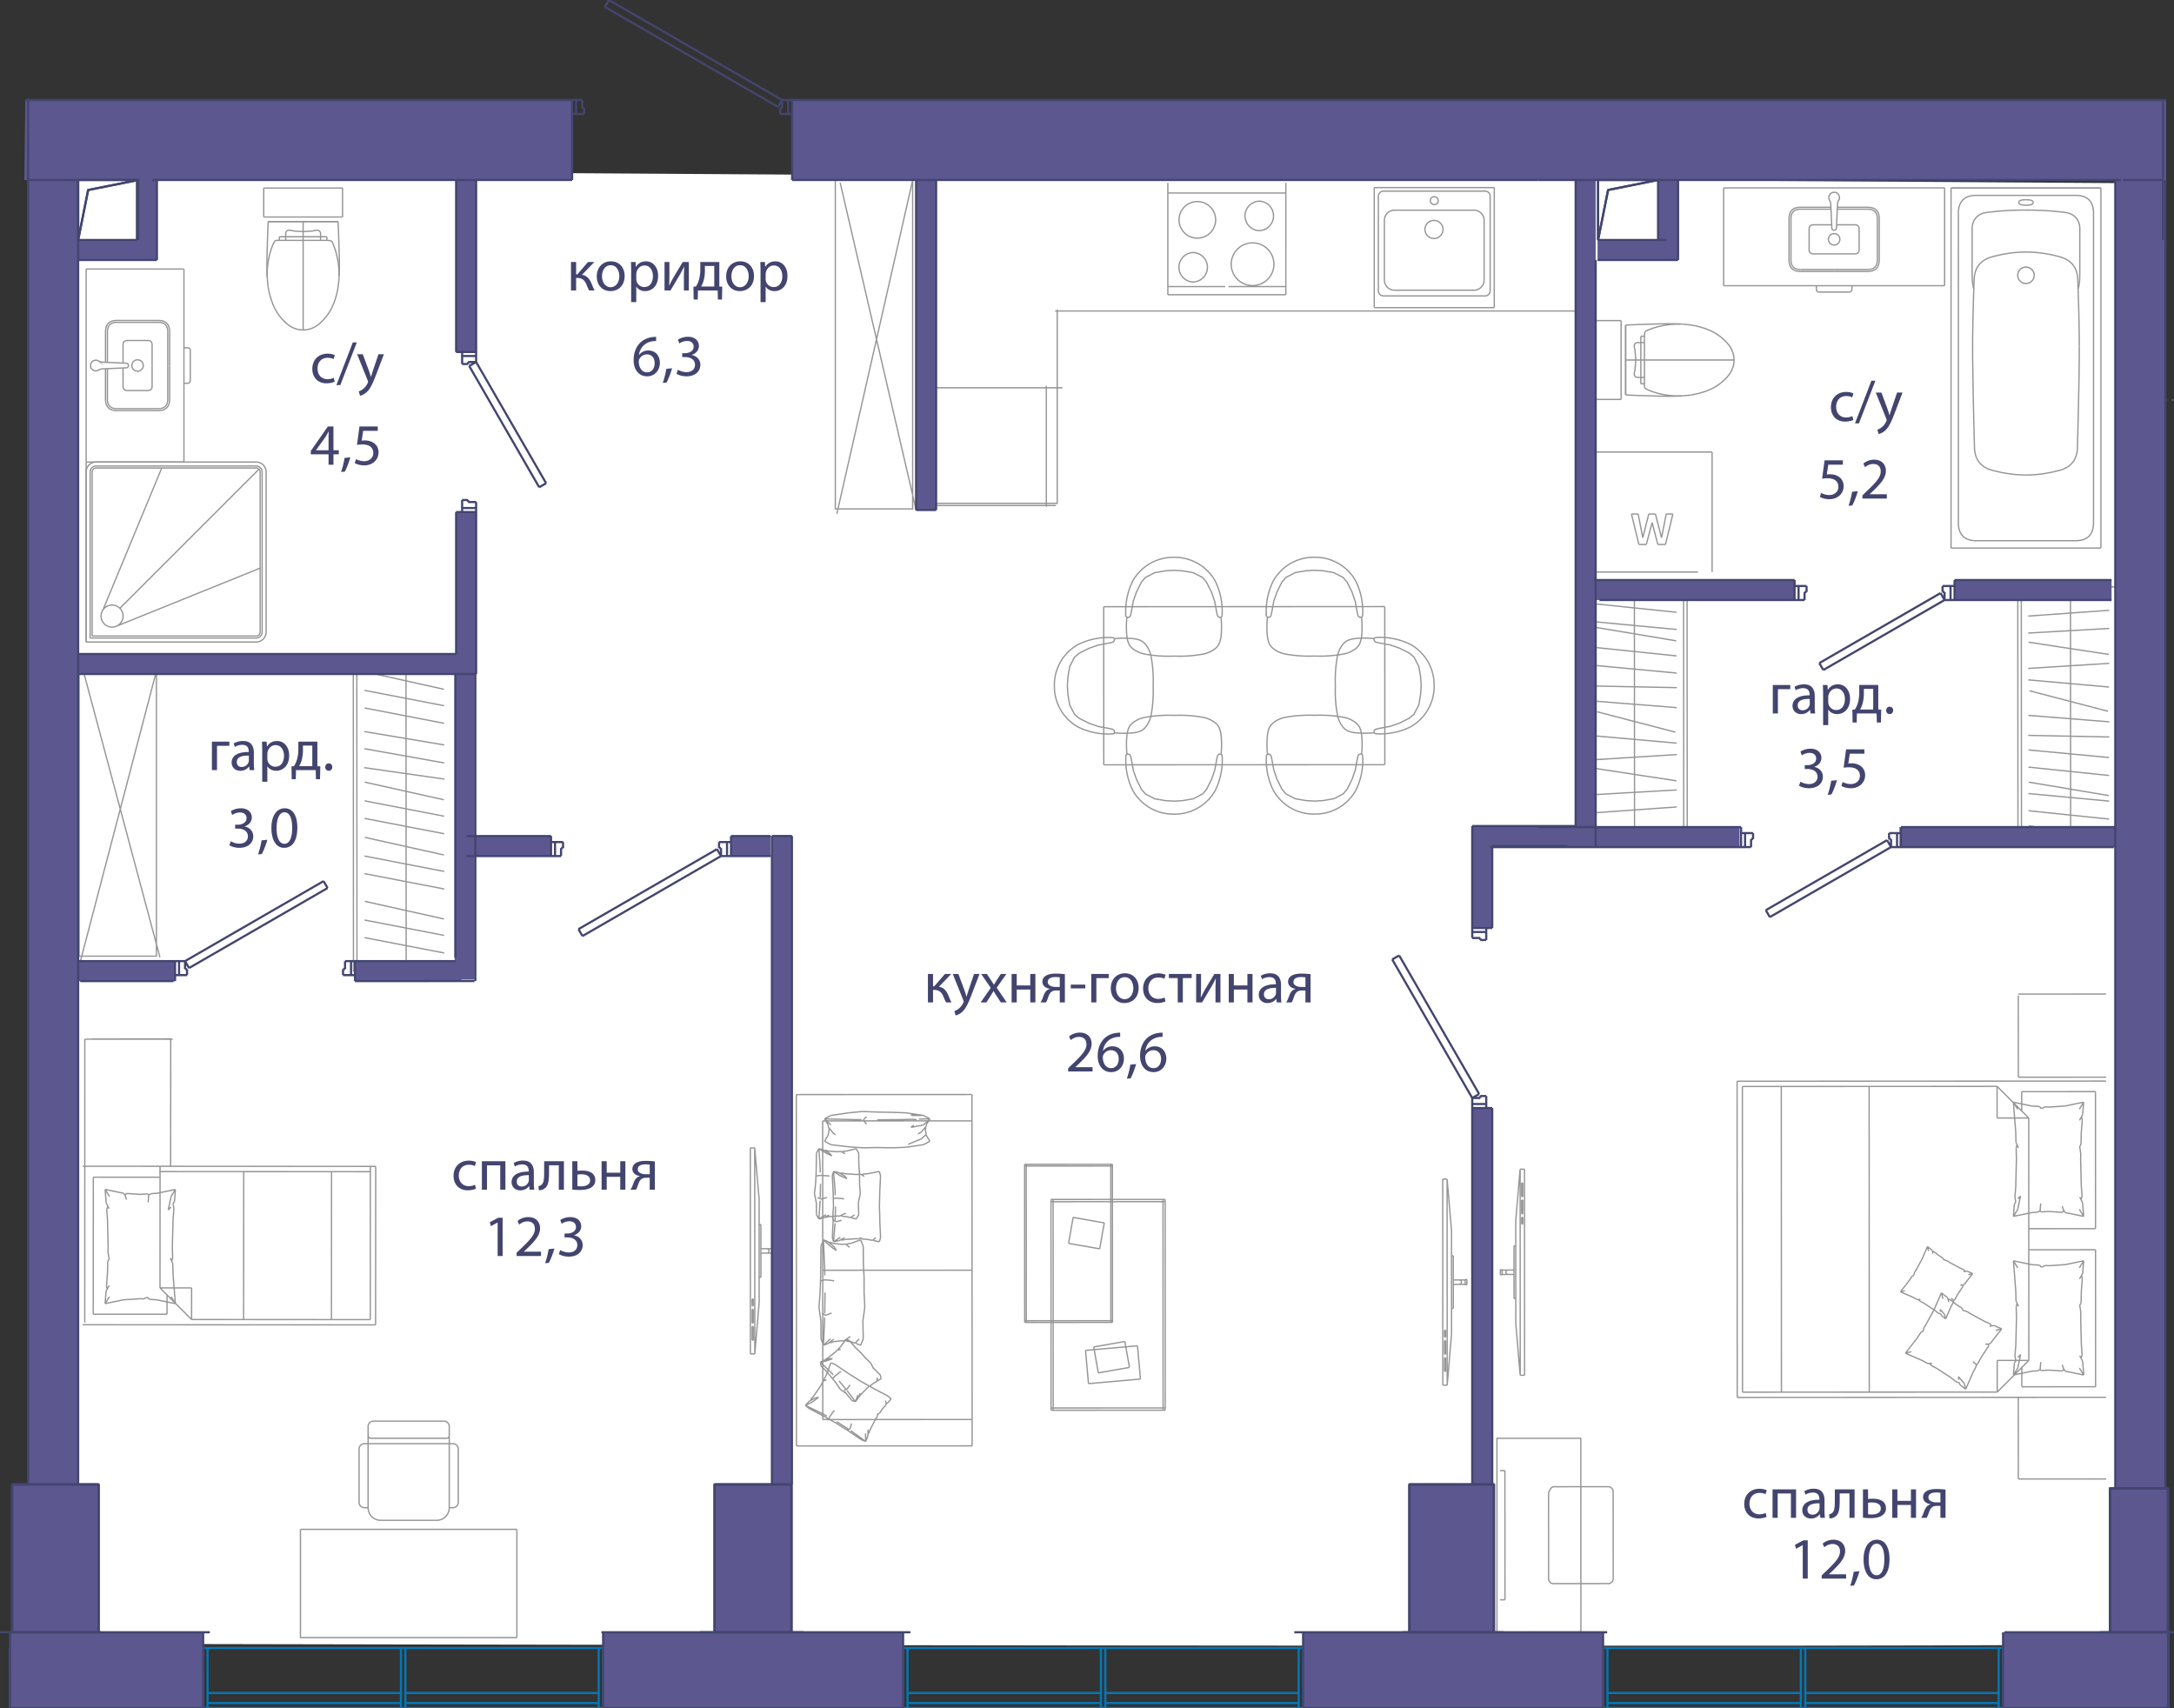 <svg version="1.1" xmlns="http://www.w3.org/2000/svg" xmlns:xlink="http://www.w3.org/1999/xlink" viewBox="0 0.108 251.463 197.553"><rect x="0" y="0.108" width="251.463" height="197.553" fill="#333333" stroke="none"/><path fill-rule="evenodd" clip-rule="evenodd" fill="#FFF" d="M8.815 19.774v170.46s235.633.505 236.137 0 0-168.947 0-168.947L8.815 19.774z"></path><path fill="none" stroke="#969595" stroke-width=".15" stroke-miterlimit="10" d="M246.496 50.934v-4.56m3.354 4.56h-3.354m3.354 0v-4.56m-3.354-4.561v4.56m3.354-4.56h-3.354m3.354 0v4.56m.526 4.039v-8.077m0 0v8.077m.968-4.039h-.123m-.001 0h.124m-.744 0h-.224m-22.07-12.856c-.194-.625-.194-1.136-.194-2.445v-4.53m0 0c0-.98.645-1.718 1.615-1.85m0 0a34.376 34.376 0 0 1 4.612-.287m.001 0c1.661 0 3.198.096 4.611.287m0 0c.971.132 1.616.87 1.616 1.85m0 0v4.53c0 1.309 0 1.82-.195 2.445m-6.032 21.531c1.253 0 2.55-.18 3.89-.543m0 0c1.326-.36 2.014-1.225 2.063-2.6m0 .001c.143-5.403.215-9.31.215-11.719"></path><path fill="none" stroke="#969595" stroke-width=".15" stroke-miterlimit="10" d="M240.508 40.187c0-1.923-.057-4.5-.172-7.73m0 0c-.05-1.402-.752-2.287-2.107-2.653m.001 0c-1.34-.363-2.637-.544-3.89-.544m0 0c-1.254 0-2.55.181-3.89.544m0 0c-1.355.366-2.058 1.25-2.107 2.653m0 0c-.115 3.23-.172 5.807-.172 7.73m-.001 0c0 2.41.073 6.316.216 11.719m0 0c.049 1.374.736 2.24 2.064 2.599m0 0c1.34.362 2.636.543 3.89.543m-.952-23.068a.952.952 0 1 1 1.903 0 .952.952 0 0 1-1.903 0zm-4.781 30.665c-1.388 0-2.083-.694-2.083-2.083m0 0V24.787m0 0c0-1.388.695-2.082 2.083-2.082m0 0h11.465m0 0c1.388 0 2.082.694 2.082 2.082m0 0v35.775m0 0c0 1.389-.694 2.083-2.082 2.083m0 0h-11.465m14.399.852h-17.333m17.333-41.644v41.644m-17.333-41.644h17.333m-17.333 41.644V21.853m7.831 1.672c0 .213.278.32.835.32m.001-.001c.557 0 .835-.106.835-.32"></path><path fill="none" stroke="#969595" stroke-width=".15" stroke-miterlimit="10" d="M235.175 23.525c0-.213-.278-.32-.836-.32"></path><path fill="none" stroke="#969595" stroke-width=".15" stroke-miterlimit="10" d="M234.34 23.205c-.558 0-.836.107-.836.32m7.896-1.672h-7.061m.001 0h-7.061m10.934 0h-1.517m-6.23 0h1.517m-6.31 0h.24m-.001 0h16.855m0 0h.239m0 0h-17.333M212.152 31.5h3.892m0 0c.882 0 1.323-.441 1.323-1.323m0 0v-4.773m0 0c0-.882-.441-1.322-1.323-1.322m0 0h-3.52m-.372 7.198h3.892"></path><path fill="none" stroke="#969595" stroke-width=".15" stroke-miterlimit="10" d="M216.044 31.28c.735 0 1.102-.368 1.102-1.103m0 0v-4.773m0 0c0-.735-.367-1.102-1.102-1.102m0 0h-3.53m-.362 5.169h2.385m0 0c.338 0 .507-.169.507-.507m0 0v-2.347m0 0c0-.338-.169-.507-.507-.507m0 0h-2.102m-.283 5.39h-3.892m0 0c-.882 0-1.323-.441-1.323-1.323m0 0v-4.773m0 0c0-.882.441-1.322 1.323-1.322m0 0h3.52m-.15-.804c.083.137.13.325.14.564m0 0 .115 2.62m0-.001c0 .179.089.268.267.268m0 0c.178 0 .267-.09.267-.268m.001 0 .114-2.62m0 .001c.01-.239.057-.427.14-.564m.001 0a.573.573 0 0 0 .01-.616m-.001 0a.573.573 0 0 0-.532-.311m0-.001a.573.573 0 0 0-.532.312m0 0a.573.573 0 0 0 .01.616m.522 8.002h-3.892"></path><path fill="none" stroke="#969595" stroke-width=".15" stroke-miterlimit="10" d="M208.26 31.28c-.735 0-1.102-.368-1.102-1.103m0 0v-4.773m0 0c0-.735.367-1.102 1.102-1.102m0 0h3.53m-.299 3.488a.661.661 0 1 1 1.322 0 .661.661 0 0 1-1.322 0zm.661 1.681h-2.385m0 0c-.338 0-.507-.169-.507-.507m0 0v-2.347m0 0c0-.338.169-.507.507-.507m0 0h2.102m2.34 7.414c0 .242-.121.363-.363.363m0 0h-3.388m0 0c-.242 0-.362-.121-.362-.363m0 0v-.372m0 0h4.113m0 0v.372m10.723-.372v-11.31m-25.56 11.31h25.56m-25.56-11.31v11.31m25.56-11.31h-25.56m-15.217 15.345v4.56m3.355-4.56h-3.355m3.355 0v4.56m-3.355 4.56v-4.56m3.355 4.56h-3.355m3.355 0v-4.56m6.838-4.159c-1.107-.065-2.147-.027-3.189.006s-2.083.059-3.123.115m0 0v8.076m0 0c1.04.056 2.082.083 3.123.115s2.082.07 3.285 0m.142-8.307c.974.098 1.192.136 1.409.18a8.63 8.63 0 0 1 1.499.436m0 0a5.848 5.848 0 0 1 2.308 1.598m0 0c1.031 1.168 1.031 2.714 0 3.882m0 0a5.853 5.853 0 0 1-2.308 1.598m0 0c-.624.238-1.271.402-1.934.517"></path><path fill="none" stroke="#969595" stroke-width=".15" stroke-miterlimit="10" d="M195.56 45.804c-.974.098-1.24.107-1.503.105a8.941 8.941 0 0 1-1.29-.105 8.882 8.882 0 0 1-2.109-.582 1.221 1.221 0 0 1-.446-.3m0 0v-.425m0 0v-.734m0 0v-4.03m0-.001v-.734m0 0c0-.141 0-.283.084-.559m0 .001c.091-.045.183-.088.275-.129.721-.317 1.498-.511 2.282-.625a9.353 9.353 0 0 1 1.733-.093m-4.793 1.405h.419m-.419.734v-.734m.419.734h-.419m.419-.734v.734m-.419 4.765h.419m-.419-.734v.734m.419-.734h-.419m.419.734v-.734m-1.022-2.015c0 .183-.01.365-.022.549-.016.254-.032.51-.087.756-.017.073-.036.144-.045.219a.495.495 0 0 0 .034.27.396.396 0 0 0 .383.221h.34m0-4.031h-.34a.396.396 0 0 0-.384.221.495.495 0 0 0-.033.27c.009.075.028.147.045.22.055.246.07.502.087.756.011.183.023.366.023.549m.602 0v-2.016m0 4.031v-2.015m-1.757 4.037V37.71m5.231 4.037h.057m-4.093 0h4.036m-4.093 0h.057m0 0h-.057m.907 0h-.85m11.366 0h-.499m.334 0h.165m-9.767 0h9.602m-9.996 0h-.454m10.28 0h-9.826m10.046 0h-.22m.164 0h.056m-8.7 0h8.644m-9.223 0h.579m-.952 0h.373m-1.195 0h.821m-1.826 0h-.123m2.185 0h-2.062m2.186 0h-.124m-1.587 0h1.712m-2.187 0h.475m-.598 0h.123m-.967 0h12.27m.001 0h.228m0 0h-5.96m0 0h-6.316m.001 0h-.224m4.001 0h2.26m3.737 24.521v-13.88m0 0v13.88m-13.879-13.88h13.88m-.001 0h-13.88m13.88 13.88v-13.88m-13.879 13.88v-13.88m0 0h13.88m-1.641 13.88h-13.88m10.214-6.708h.774m-1.312 2.75.538-2.75m-1.246 0 .709 2.75m-1.483-2.75h.774m-1.462 2.75.688-2.75m-1.226 0 .538 2.75m-1.311-2.75h.773m.086 3.524-.86-3.525m1.72 3.525h-.86m1.527-2.536-.667 2.536m1.333 0-.666-2.536m1.547 2.536h-.881m1.741-3.524-.86 3.524M39.624 21.853h-4.56m4.56 3.354v-3.354m0 3.354h-4.56m-4.561-3.354h4.56m-4.56 3.354v-3.354m0 3.354h4.56m4.16 6.839c.064-1.107.026-2.147-.006-3.189-.033-1.04-.06-2.083-.115-3.123m0 0h-8.077m0 0c-.056 1.04-.083 2.082-.115 3.123-.032 1.042-.07 2.082 0 3.285m8.307.142c-.097.974-.135 1.192-.179 1.409a8.63 8.63 0 0 1-.436 1.499m0 0a5.853 5.853 0 0 1-1.599 2.308m0 0c-1.167 1.031-2.713 1.031-3.881 0m0 0a5.853 5.853 0 0 1-1.598-2.308m0 0a10.345 10.345 0 0 1-.518-1.934"></path><path fill="none" stroke="#969595" stroke-width=".15" stroke-miterlimit="10" d="M31.006 33.258c-.098-.974-.107-1.24-.104-1.503.003-.422.035-.841.104-1.29.104-.678.29-1.425.583-2.109.058-.136.12-.27.3-.446m0 0h.424m0 0h.734m0 0h4.031m0 0h.734m0 0c.141 0 .283 0 .56.085m-.001 0c.045.09.087.182.128.275.317.72.512 1.497.626 2.281.075.52.115 1.044.092 1.733m-1.405-4.793v.419m-.734-.419h.734m-.734.419v-.419m.734.419h-.734m-4.765-.419v.419m.734-.419h-.734m.734.419v-.419m-.734.419h.734m2.016-1.021c-.183 0-.366-.012-.55-.023-.253-.016-.509-.032-.756-.087-.072-.016-.144-.036-.219-.045a.495.495 0 0 0-.27.034.396.396 0 0 0-.22.383v.34"></path><path fill="none" stroke="#969595" stroke-width=".15" stroke-miterlimit="10" d="M37.078 27.491v-.34a.396.396 0 0 0-.221-.384.495.495 0 0 0-.27-.033c-.075.009-.147.029-.219.045-.247.055-.502.07-.756.087-.184.011-.366.023-.55.023m.001.602h2.015m-4.031 0h2.016m-4.038-1.757h8.077m-4.039 5.231v.057m0-4.092v4.035m0-4.093v.057m0 .001v-.058m0 .908v-.85m0 11.365v-.499m0 .334v.165m0-9.768v9.603m0-9.996v-.454m0 10.28v-9.826m0 10.046v-.22m0 .164v.056m0-8.7v8.644m0-9.224v.58m0-.953v.374m0-1.194v.82m0-1.826v-.123m0 2.185v-2.062m0 2.186v-.124m0-1.587v1.711m0-2.186v.475m0-.598v.123m0-.967v12.27m0 .001v.229m0 0v-5.961m0 0v-6.316m0 0v-.223m0 4.001v2.26M13.441 72.546l16.649-6.727M11.91 70.65l6.797-16.411m-4.842 16.225 16.09-16.09m-19.99 19.99v-1.249m0 0v-.367m0 0v.367m0 0v1.249m0-.294v-7.443m0 0v-.833m0 8.276v-7.443m0 0v-1.32m0 8.763v.294m0 0v-.294m0-8.837v.635m0 0v-.635m0 3.322v-2.547m0-.468v3.015m0-6.03v3.015m0-.468v-2.547m0 3.483v-.936m0 .468v3.01m0-6.02v3.01m0 7.943v.88m0 .001v-.881m0-1.249v.367m0 0v-.367m0 0V57.437m0 0v-.367m0 0v.367m0 0v14.797m0-17.808v-.881m0 19.938V54.426m0 19.938v-.881m0-19.938v20.819m0-20.819v20.819m0-20.819v20.819m1.725-3a1.274 1.274 0 1 1 2.548 0 1.274 1.274 0 0 1-2.548 0zm18.631-16.663a.694.694 0 0 0-.694-.694m.694 19.2V54.701m-.694 19.2c.384 0 .694-.31.694-.694m-19.894.694h19.2m-19.2-19.2v19.2m.694-19.894a.694.694 0 0 0-.694.694m19.2-.694H11.121m-.462 19.663h18.968"></path><path fill="none" stroke="#969595" stroke-width=".15" stroke-miterlimit="10" d="M29.627 73.67a.463.463 0 0 0 .463-.463m0 0V54.701m0 0a.463.463 0 0 0-.463-.462m0 0H11.121m0 0a.463.463 0 0 0-.462.462m0 0V73.67m.462-20.125c-.639 0-1.156.517-1.156 1.156m20.819 0c0-.639-.518-1.156-1.157-1.156m0 20.819c.64 0 1.157-.518 1.157-1.157m-1.157-19.662H11.121m19.663 19.662V54.701M9.965 74.364h19.662M9.965 54.701v19.663m9.658-31.98v-3.892m0 0c0-.882-.441-1.323-1.323-1.323m0 .001h-4.773m0 0c-.882 0-1.322.44-1.322 1.322m0 0v3.52m7.197.372v-3.892"></path><path fill="none" stroke="#969595" stroke-width=".15" stroke-miterlimit="10" d="M19.402 38.492c0-.735-.367-1.102-1.102-1.102m0 0h-4.773m0 0c-.735 0-1.102.367-1.102 1.102m0 0v3.53m5.169.362v-2.385m0 0c0-.338-.169-.508-.507-.508m0 0H14.74m0 0c-.338 0-.507.17-.507.508m0 0V42.1m5.39.284v3.892m0 0c0 .882-.441 1.323-1.323 1.323m0 0h-4.773m0 0c-.882 0-1.322-.441-1.322-1.323m0 0v-3.52m-.804.15c.137-.083.325-.13.564-.14m0 0 2.62-.115m-.001 0c.179 0 .268-.089.268-.267m0 0c0-.178-.09-.267-.268-.267m0 0-2.62-.115m.001 0c-.239-.01-.427-.057-.564-.14m0-.001a.573.573 0 0 0-.616-.01m0 0a.573.573 0 0 0-.311.533m0 0c0 .238.103.415.31.532m.001 0a.573.573 0 0 0 .616-.01m8.001-.522v3.892"></path><path fill="none" stroke="#969595" stroke-width=".15" stroke-miterlimit="10" d="M19.402 46.276c0 .735-.367 1.102-1.102 1.102m0 0h-4.773m0 0c-.735 0-1.102-.367-1.102-1.102m0 0v-3.53m2.828-.362a.661.661 0 1 1 1.322 0 .661.661 0 0 1-1.322 0zm2.341 0v2.385m0 0c0 .338-.169.507-.507.507m0 0H14.74m0 0c-.338 0-.507-.169-.507-.507m0 0v-2.102m7.414-2.34c.242 0 .363.121.363.363m0 0v3.388m0 0c0 .242-.121.362-.363.362m0 0h-.372m0 0v-4.113m0 0h.372m-.372-9.104H9.965m11.31 22.322V31.223M9.965 53.545h11.31M9.965 31.223v22.322m112.927-8.585h-15.129m14.373 13.617h-14.209m13.099.148V44.738m-13.611 13.586h14.872v-22.41m36.669-.227V21.803m0 0v13.884m13.884-13.884h-13.884m0 0h13.884m-13.884 0v13.884m0 0V21.803m13.884 13.884V21.803m0 0h-13.884m0 0v13.884m0 0h13.884m-6.942-10.086a1.046 1.046 0 1 0 0 2.091 1.046 1.046 0 0 0 0-2.091zm0-2.745a.458.458 0 1 0 0 .916.458.458 0 0 0 0-.916zm6.466-.056v10.946m-.588-11.534c.324 0 .588.263.588.588m-12.344-.588h11.756m-12.343.588c0-.325.263-.588.588-.588m-.588 11.534V22.8m.587 11.534a.588.588 0 0 1-.587-.588m12.343.588H160.02m12.344-.588a.588.588 0 0 1-.588.588m-.11-8.743v6.906m-1.176-8.081c.65 0 1.176.526 1.176 1.175m-10.359-1.175h9.183m-10.359 1.175c0-.649.526-1.175 1.176-1.175m-1.176 8.081v-6.906m1.176 8.082c-.65 0-1.176-.526-1.176-1.176m10.359 1.176h-9.183m10.359-1.176c0 .65-.527 1.176-1.176 1.176m-21.76.523h-13.648m0 0V22.432m0 0h13.647m.001 0v11.764m-13.648-.941v-12m0 12h6.636m.376 0h6.635m.001 0v-12m-3.071 5.53a1.707 1.707 0 0 0 0-3.412 1.707 1.707 0 0 0 0 3.412m-.776 6.353a2.47 2.47 0 1 0 0-4.94 2.47 2.47 0 0 0 0 4.94m-6.389-5.483a2.124 2.124 0 0 0 2.118-2.117 2.116 2.116 0 0 0-2.118-2.118 2.116 2.116 0 0 0-2.117 2.118c0 1.164.952 2.117 2.117 2.117m-.482 5.071a1.707 1.707 0 0 0 0-3.412 1.707 1.707 0 0 0 0 3.412m10.718-4.412v-7.059m-13.648 0v7.06m-13.047 7.763h60.31M3.39 76.013v-1.257m0 0v-.37m0 0v.37m0 0v1.257m0-.295v-7.495m0 0v-.839m0 8.334v-7.495m0 0v-1.33m0 8.825v.295m0 0v-.295m0-8.899v.639m0 0v-.64m0 3.346V67.6m0-.472v3.036m0-6.072v3.036m0-.471v-2.565m0 3.508v-.943m0 .471v3.03m0-6.06v3.03m0 7.998v.887m0 0v-.887m0-1.257v.37m0-.001v-.37m0 .001v-14.9m0 0v-.37m0 0v.37m0 0v14.9m0-17.933v-.887m0 20.077v-19.19m0 20.077v-.887m0-20.077v20.964m0-20.964v20.964m0-20.964v20.964m0-19.799v19.8m0-43.442v22.477m36.883 21.078.592-.006m12.211 36.377-12.192.005m-.019-36.382 12.192-.005m-12.173 36.387-.019-36.382m.425 36.382-.018-36.382M46.98 112.5l-.019-36.382m-4.795 5.872 9.212 1.776m-9.213-3.81 9.212 1.78m-9.186-3.942 9.158 2.039m-9.223-3.716 9.287 1.33m-9.247 17.318 9.212 1.777m-9.213-3.81 9.212 1.78m-9.186-3.942 9.158 2.04m-9.183 8.544 9.212 1.776m-9.213-3.81 9.212 1.78m-9.186-3.941 9.158 2.038m-9.183 9.557 9.212 1.776m-9.213-3.81 9.212 1.78m-9.186-3.941 9.158 2.039m-9.223-17.504 9.287 1.328m-9.263-3.519 9.237 1.646m-9.246-3.629 9.253 1.55m-10.51 26.233 12.192-.005m52.489-53.528h-8.946V20.95h8.946zm.408.15L97.18 21.237m8.497-.772-8.88 39.074M18.093 110.7H9.147V77.72h8.946zm.407.13L9.707 77.97m8.498-.67-8.88 33.894m50.464 78.318v-8.345m0-4.173v12.518m-25.036-12.518v12.518h25.036m-25.036-12.518h25.036m-8.137-10.535c.173 0 .313-.14.313-.313m-9.388 0c0 .173.14.313.313.313m9.075-.313v8.345m-9.388-8.345v-1.044m9.388 0a.626.626 0 0 0-.626-.625m-8.136 0a.626.626 0 0 0-.626.625m.313 1.357h8.762m-8.449-1.982h8.136m1.043 10.013c.346 0 .626-.28.626-.625m-11.475 0c0 .346.28.626.626.626m9.806-.001h.417m-9.805 0h-.418m.001-7.406a.626.626 0 0 0-.627.626m11.475 0a.626.626 0 0 0-.626-.626m.626.626v6.155m-11.475-6.155v6.155m8.972 2.086a1.46 1.46 0 0 0 1.46-1.46m-9.388-.001a1.46 1.46 0 0 0 1.46 1.461m7.928-10.849v1.044m-1.46 9.805h-6.468m-1.46-1.461v-8.344m-.417.938h10.222M19.97 120.303l-10.16-.004m0 0-.006 32.779m8.703-4.012.812.813m.001.001-.002 2.234m0 0-8.534-.003m0-.001.007-15.848m-.001 0 7.722.003m0 0-.005 12.801M42.84 135.06l-.007 17.678m0 0-20.67-.013m-.001 0-3.655-3.659m0 0 .006-14.02m3.649 17.679.002-3.657m-3.657-.002 3.657.002m-3.753-13.455 24.437.013m0 0-.007-.566m.617-.044-.015 18.331m0 0-33.879-.018m.016-18.331 33.878.018M9.564 153.33l10.16.004m-7.567-2.445.113-1.433m.385.624-.498.809m.337-5.962.016-.642m-.08 3.142.036-1.43m3.754 4.323-1.932.128m0 0-2.131.44m.353-6.603-.078-3.141m-.148-1.906-.122-1.557m0 0 .498.81m-.228 2.653-.088-1.138m-.182-2.325 2.13.443m5.693 8.127.029 1.179m0 0 .27 3.462m0 0-.498-.81m-3.18.264-.385-.025m4.063.571-2.13-.442m-.001 0-.891-.06m3.028-12.705-.11 1.38m-.389-.571.499-.81m-.175 2.219-.098 1.244m0 0-.08 3.141m-2.398-6.122.62-.04m0-.001 2.13-.44m-5.668.461 1.605.107m-1.933-.129.176.246m2.693.498-.041.309m.041-.309.043-.557m0-.001.334-.144m2.252.328-.328 1.56m.473 4.234.031 1.262m-.264.072.282.63m-.522-6.197.308-.344m.249-.369.095.561m-.148 5.647-.101.436m.314-6.92-.16.276m-2.962 10.81-.452.194m.656.044-.204-.238m-4.586-10.512-.188-.402m.342.671-.154-.27m-.128.367.128-.366m.15 6.117-.128-.83m-.028 1.07.156-.24m-.304 3.088.112-1.418m-.16 2.029.125-.241m0 0 .244-.426m-.244.426-.077-.37m2.303-10.699-.152.224m2.615-.174-.858.057m.979.057-.121-.114m-2.439.669-.176-.495m-2.312 12.519.113-1.433m.385.624-.498.809m.337-5.962.016-.642m-.08 3.142.036-1.43m3.754 4.323-1.932.128m0 0-2.131.44m.353-6.603-.078-3.141m-.148-1.906-.122-1.557m0 0 .498.81m-.228 2.653-.088-1.138m-.182-2.325 2.13.443m5.693 8.127.029 1.179m0 0 .27 3.462m0 0-.498-.81m-3.18.264-.385-.025m4.063.571-2.13-.442m-.001 0-.891-.06m3.028-12.705-.11 1.38m-.389-.571.499-.81m-.175 2.219-.098 1.244m0 0-.08 3.141m-2.398-6.122.62-.04m0-.001 2.13-.44m-5.668.461 1.605.107m-1.933-.129.176.246m2.693.498-.041.309m.041-.309.043-.557m0-.001.334-.144m2.252.328-.328 1.56m.473 4.234.031 1.262m-.264.072.282.63m-.522-6.197.308-.344m.249-.369.095.561m-.148 5.647-.101.436m.314-6.92-.16.276m-2.962 10.81-.452.194m.656.044-.204-.238m-4.586-10.512-.188-.402m.342.671-.154-.27m-.128.367.128-.366m.15 6.117-.128-.83m-.028 1.07.156-.24m-.304 3.088.112-1.418m-.16 2.029.125-.241m0 0 .244-.426m-.244.426-.077-.37m2.303-10.699-.152.224m2.615-.174-.858.057m.979.057-.121-.114m-2.439.669-.176-.495m5.271-3.367.007-14.73H10.65m9.09 14.73-10.16-.005m28.77.626-10.16-.005m10.145 17.117.015-17.112m-10.174 17.107 10.16.005M28.19 135.62l-.014 17.111m59.632-10.987.003 6.095m-.001.001h.204m0 0-.003-6.096m0 0h-.203m.204 2.794v.508m.001 0 1.371-.001m0 0v-.508m0 0h-1.372m1.372-.051v.61m0 0h.203m0 0v-.61m0 0h-.203m-2.596-11.612.01 23.836m.001 0h.507m0 0 .506-5.96m0 0-.005-11.917m0 0-.51-5.959m-.001 0h-.508M87 155.12v-1.588m0 0h.127m0-.001v1.59m.001-.001H87m0-1.986v-1.589m0 0h.126m0 0 .001 1.59m0-.001H87m0-1.986-.001-.795m0 0h.127m0 0v.795m0 0H87m.296-18.274.01 23.835m1.392-11.664a.254.254 0 0 0 0-.508m79.199.817.002 6.096m.001 0h.203m0 0-.003-6.096m0 0h-.203m.204 2.794v.508m0 0h1.372m0 0v-.508m0 0H168.1m1.373-.051v.61m0-.001h.203m0 0v-.61m0 .001h-.203m-2.596-11.612.01 23.835m0 0h.508m0 0 .506-5.959m-.001 0-.004-11.918m0 0-.511-5.958m0 0h-.508m.213 22.246-.001-1.589m0 0h.127m0 0v1.59m.001-.001h-.127m-.001-1.986v-1.59m-.001.001h.127m0 0v1.589m.001 0h-.127m-.001-1.986v-.795m0 0h.127m0 0v.795m0 0h-.127m.297-18.274.01 23.835m1.392-11.664a.254.254 0 0 0 0-.508m-56.344 19.191-.017-40.638m0-.001-20.319.01m0 0 .017 40.637m0 0 20.32-.008m-.002-3.049-17.271.008m17.256-34.55-17.27.008m.013 34.542-.014-34.542m17.279 17.264-17.272.007m7.924 14.873-.417.478m.03-.801.387.323m-1.619 2.056-.157.231m.769-1.133-.35.516m-.654-2.85 1.624.857m-3.134-1.707 1.51.85m.235 3.467-.633 1.214m-.298.789-.242.643m0 0-.025-.928m.565-.505-.178.472m-.362.961-1.73-1.258m-3.075-5.957.237-.455m0 0 .54-1.433m0 0 .469.187m1.523 1.025-1.523-1.025m-3.418 4.746.402-.46m.428.043-.83.417m.645-.739.362-.415m0 .001.769-1.133m.693 3.517-.541-.302m0 0-1.928-.929m4.969 2.735-1.353-.862m-.446-1.082.183-.224m-.183.224-.382.558m-1.958-1.766.7-.531m.246-1.338.254-.488m-1.628 2.314.717-.402m0 0 .068-.021m.342-.065-.41.086m-.5.281.026-.158m1.804-2.219-.211.06m-.208.125.208-.126m3.658-.217.16.122m-1.115-.727.955.605m.087.066.043.016m0 .001.38.24m.813 6.32.042-.737m1.121-1.873-.075.376m1.024-1.374-.412.472m.428-.65-.104-.3m.104.3-.016.178m.01-.105.168-.099m-3 4.268.468.187m.258-.914.104-.047m-.83.774-1.523-1.025m-.255-.161-1.21-.766m1.465.927-.198-.15m.361-.078-.261.095m-4.888-2.825.387.324m0 0 1.624.856m.744.42.766.431m-.882-.497-.628-.354m2.72 1.617.157.028m-2.161-1.292.028.067m.033-.251-.06.184m-.089.001.102.031m-.569-4.61-.022.2m6.211 3.864.208-.112m-3.238 1.177-.182.646m4.777-3.493-.417.478m.03-.801.387.323m-1.619 2.056-.157.231m.769-1.133-.35.516m-.654-2.85 1.624.857m-3.134-1.707 1.51.85m.235 3.467-.633 1.214m-.298.789-.242.643m0 0-.025-.928m.565-.505-.178.472m-.362.961-1.73-1.258m-3.075-5.957.237-.455m0 0 .54-1.433m0 0 .469.187m1.523 1.025-1.523-1.025m-3.418 4.746.402-.46m.428.043-.83.417m.645-.739.362-.415m0 .001.769-1.133m.693 3.517-.541-.302m0 0-1.928-.929m4.969 2.735-1.353-.862m-.446-1.082.183-.224m-.183.224-.382.558m-1.958-1.766.7-.531m.246-1.338.254-.488m-1.628 2.314.717-.402m0 0 .068-.021m.342-.065-.41.086m-.5.281.026-.158m1.804-2.219-.211.06m-.208.125.208-.126m3.658-.217.16.122m-1.115-.727.955.605m.087.066.043.016m0 .001.38.24m.813 6.32.042-.737m1.121-1.873-.075.376m1.024-1.374-.412.472m.428-.65-.104-.3m.104.3-.016.178m.01-.105.168-.099m-3 4.268.468.187m.258-.914.104-.047m-.83.774-1.523-1.025m-.255-.161-1.21-.766m1.465.927-.198-.15m.361-.078-.261.095m-4.888-2.825.387.324m0 0 1.624.856m.744.42.766.431m-.882-.497-.628-.354m2.72 1.617.157.028m-2.161-1.292.028.067m.033-.251-.06.184m-.089.001.102.031m-.569-4.61-.022.2m6.211 3.864.208-.112m-3.238 1.177-.182.646m8.503-36.275-1.441-.068m0 0 .204.09m-9.459 3.367-.747-.393m2.788.634 1.61.118m-.001 0 1.698-.032m-3.307-.086-2.041-.24m-.222-1.693-.118.618m0 0-.407.681m11.444.389-2.04.302m-.001 0-1.61.06m4.397-.756-.746.394m-3.65.362-1.699-.03m6.095-.726-.407-.68m-.02-.106-.545.498m-6.936-2.211-1.088-.008m0 0-3.196-.086m0 0 .748.712m-.245.464.024.123m-.527-1.299.408.681m0 0 .055.285m11.729-.971-1.275.035m.528.677.747-.712m-2.048.057-1.148.031m0 .001-2.9.026m5.101 1.414.55-.65m0 0 .038-.198m0 0 .407-.68m-2.512 2.95 1.54-.641m.545-.498-.099-.513m-.851.461.382-.231m.248-.817-1.44.279m-.001 0 .318-.272m.34-.632-.518-.03m-5.279.569-.387-.484m-3.46 1.522.265.195m-.821-.888.556.693m10.707.185.06.068m-8.997-2.608-2.04.303m3.65-.458-1.61.155m-2.041.303-.747.393m6.096-.786-1.698-.065m-3.895 2.027.068-.074m11.621-1.107-.747-.393m-3.651-.358 1.61.057m-3.308-.087 1.698.03m1.609.057 2.042.301m.274 1.418-.053.274m.053-.274-.05-.053m-1.347-1.358-.318-.075m1.441.068-1.124.007m-5.843.528.387-.388m5.457-.14-.114.015m1.237-.022-1.441-.068m0 0 .204.09m-9.459 3.367-.747-.393m2.788.634 1.61.118m-.001 0 1.698-.032m-3.307-.086-2.041-.24m-.222-1.693-.118.618m0 0-.407.681m11.444.389-2.04.302m-.001 0-1.61.06m4.397-.756-.746.394m-3.65.362-1.699-.03m6.095-.726-.407-.68m-.02-.106-.545.498m-6.936-2.211-1.088-.008m0 0-3.196-.086m0 0 .748.712m-.245.464.024.123m-.527-1.299.408.681m0 0 .055.285m11.729-.971-1.275.035m.528.677.747-.712m-2.048.057-1.148.031m0 .001-2.9.026m5.101 1.414.55-.65m0 0 .038-.198m0 0 .407-.68m-2.512 2.95 1.54-.641m.545-.498-.099-.513m-.851.461.382-.231m.248-.817-1.44.279m-.001 0 .318-.272m.34-.632-.518-.03m-5.279.569-.387-.484m-3.46 1.522.265.195m-.821-.888.556.693m10.707.185.06.068m-8.997-2.608-2.04.303m3.65-.458-1.61.155m-2.041.303-.747.393m6.096-.786-1.698-.065m-3.895 2.027.068-.074m11.621-1.107-.747-.393m-3.651-.358 1.61.057m-3.308-.087 1.698.03m1.609.057 2.042.301m.274 1.418-.053.274m.053-.274-.05-.053m-1.347-1.358-.318-.075m1.441.068-1.124.007m-5.843.528.387-.388m5.457-.14-.114.015m-6.012 26.56-.468-.168m.756-.579-.288.747m-1.949-.5-.21-.025m2.401-2.263.046 2.04m-1.42.341-.467-.054m1.841-2.327.225-1.61m-.083-1.698.083 1.698m-2.625 3.873-1.027.119m-.623.225-.508.183m0 0 .817-.747m.315.339-.373.134m-.759.274.143-3.196m4.457-8.25.015 2.04m-1.821-2.335.385-.044m0 0 1.132-.408m0 0 .289.747m.1 5.348v-1.695m-.085-1.612.085 1.612m-4.705-4.399.451.163m.366.584-.817-.746m.725.26.406.147m0 0 1.027.118m-1.999 3.6-.014-.93m0 .001-.145-3.196m.155 8.502.033-2.407m.754-1.406.295.063m-.295-.063-.735-.063m.61-3.88.684.491m.657-.712.412-.048m0 0 .46.397m-2.579-.712.764.614m.286.461-.286-.461m-.568-.456.078-.06m-.212 11.748.682-.514m1.177.195.746-.51m.535.77-.464-.167m.585.05.358-.365m-.358.365-.121.117m.048-.046.152.118m-4.142-2.618.005 2.041m.001 0 .288.747m.698-.326.061.052m-1.277-4.123.128-1.698m-.128 1.698.224 1.609m.517-.674-.391-.263m.163-8.467-.289.748m-.014 2.041.014-2.041m-.036 3.65.023-1.609m-.023 1.609-.06 1.699m.127-1.344.094-.062m.371-.064-.371.064m2.963-4.24-.147.098m-.119 11.031.19.15m-1.78-3.263-.715.263m4.093 3.46-.468-.168m.756-.579-.288.747m-1.949-.5-.21-.025m2.401-2.263.046 2.04m-1.42.341-.467-.054m1.841-2.327.225-1.61m-.083-1.698.083 1.698m-2.625 3.873-1.027.119m-.623.225-.508.183m0 0 .817-.747m.315.339-.373.134m-.759.274.143-3.196m4.457-8.25.015 2.04m-1.821-2.335.385-.044m0 0 1.132-.408m0 0 .289.747m.1 5.348v-1.695m-.085-1.612.085 1.612m-4.705-4.399.451.163m.366.584-.817-.746m.725.26.406.147m0 0 1.027.118m-1.999 3.6-.014-.93m0 .001-.145-3.196m.155 8.502.033-2.407m.754-1.406.295.063m-.295-.063-.735-.063m.61-3.88.684.491m.657-.712.412-.048m0 0 .46.397m-2.579-.712.764.614m.286.461-.286-.461m-.568-.456.078-.06m-.212 11.748.682-.514m1.177.195.746-.51m.535.77-.464-.167m.585.05.358-.365m-.358.365-.121.117m.048-.046.152.118m-4.142-2.618.005 2.041m.001 0 .288.747m.698-.326.061.052m-1.277-4.123.128-1.698m-.128 1.698.224 1.609m.517-.674-.391-.263m.163-8.467-.289.748m-.014 2.041.014-2.041m-.036 3.65.023-1.609m-.023 1.609-.06 1.699m.127-1.344.094-.062m.371-.064-.371.064m2.963-4.24-.147.098m-.119 11.031.19.15m-1.78-3.263-.715.263m3.567-11.143-.468-.113m.756-.386-.288.499m-1.948-.334-.21-.016m2.4-1.509.046 1.36m-1.419.228-.468-.036m1.841-1.552.225-1.073m-.082-1.132.082 1.132m-2.625 2.582-1.027.08m-.623.149-.508.123m0 0 .817-.499m.314.226-.371.09m-.76.183.143-2.131m4.458-5.501.016 1.36m-1.821-1.556.385-.03m0 0 1.132-.272m0 .001.288.497m.1 3.566v-1.13m-.084-1.075.085 1.075m-4.706-2.932.452.108m.366.39-.818-.498m.726.174.406.097m0 0 1.027.079m-2 2.4-.013-.62m0 .001-.146-2.131m.154 5.668.034-1.604m.754-.938.295.042m-.295-.042-.735-.042m.611-2.586.684.327m.657-.476.412-.031m.001 0 .46.264m-2.58-.473.764.408m.286.308-.286-.308m-.567-.303.077-.04m-.214 7.831.682-.342m1.178.129.746-.34m.534.514-.463-.111m.584.033.358-.244m-.358.244-.121.078m.048-.031.152.078m-4.141-1.744.004 1.36m0 0 .289.499m.698-.219.062.036m-1.278-2.749.13-1.132m-.13 1.132.225 1.073m.516-.45-.39-.175m.163-5.644-.288.498m-.014 1.361.014-1.36m-.037 2.433.023-1.073m-.023 1.073-.06 1.132m.127-.895.094-.042m.371-.043-.371.043m2.964-2.827-.147.065m-.121 7.354.19.1m-1.78-2.175-.715.176m4.093 2.306-.468-.113m.756-.386-.288.499m-1.948-.334-.21-.016m2.4-1.509.046 1.36m-1.419.228-.468-.036m1.841-1.552.225-1.073m-.082-1.132.082 1.132m-2.625 2.582-1.027.08m-.623.149-.508.123m0 0 .817-.499m.314.226-.371.09m-.76.183.143-2.131m4.458-5.501.016 1.36m-1.821-1.556.385-.03m0 0 1.132-.272m0 .001.288.497m.1 3.566v-1.13m-.084-1.075.085 1.075m-4.706-2.932.452.108m.366.39-.818-.498m.726.174.406.097m0 0 1.027.079m-2 2.4-.013-.62m0 .001-.146-2.131m.154 5.668.034-1.604m.754-.938.295.042m-.295-.042-.735-.042m.611-2.586.684.327m.657-.476.412-.031m.001 0 .46.264m-2.58-.473.764.408m.286.308-.286-.308m-.567-.303.077-.04m-.214 7.831.682-.342m1.178.129.746-.34m.534.514-.463-.111m.584.033.358-.244m-.358.244-.121.078m.048-.031.152.078m-4.141-1.744.004 1.36m0 0 .289.499m.698-.219.062.036m-1.278-2.749.13-1.132m-.13 1.132.225 1.073m.516-.45-.39-.175m.163-5.644-.288.498m-.014 1.361.014-1.36m-.037 2.433.023-1.073m-.023 1.073-.06 1.132m.127-.895.094-.042m.371-.043-.371.043m2.964-2.827-.147.065m-.121 7.354.19.1m-1.78-2.175-.715.176m6.771 4.935-.575-.113m.713-.386-.138.499m-2.393-.334-.258-.016m1.261.078-.574-.035m2.01-2.025.092 1.833m-.095-2.433-.038-1.132m.041 1.732-.003-.6m-2.694 2.582-1.26.08m-.765.149-.625.123m0 0 .788-.499m.601.226-.456.09m-.933.183.176-2.131m3.259-5.697.473-.03m0 0 1.39-.272m-.001 0 .139.498m-.091 1.834.09-1.834m-5.439-.496.555.108m.234.39-.789-.498m.891.174.5.097m-.001 0 1.261.079m-2.456 2.4-.016-.62m0 0-.179-2.13m.189 5.668.042-1.604m.709-.937.287.04m-.287-.04-.687-.042m.536-2.587.771.327m1.091-.475.506-.032m-2.602-.21.722.41m0-.001.05.048m.233.26-.283-.308m-.512-.29.126-.053m2.661.408-.198-.15m-.197-.114.197.114m1.97 3.028-.006.2m.031-1.33-.025 1.13m-.005.15.001.003m0 0-.01.449m-4.681 3.943.656-.342m1.96 0-.333.129m1.572.173-.57-.11m.719.033.245-.244m-.245.244-.149.077m.08-.041.166.09m-4.864-.384.138.498m.848-.239.085.056m-.941-3.881-.078 1.132m-.052 2.434.09-1.833m0 0-.038-.6m.361.623-.264-.175m-.015-5.645-.138.498m0 0 .092 1.833m.021.837v.017m0 0 .02.879m-.023-1.012-.018-.72m.009 3.164-.045-.3m.045.3.052.149m-.04-2.477.04-.04m.238-.043-.239.042m-.042-.075.003.116m3.464-2.868-.175.08m-.123 7.323.2.116m-2.4-2.175-.662.176m5.026 2.306-.575-.113m.713-.386-.138.499m-2.393-.334-.258-.016m1.261.078-.574-.035m2.01-2.025.092 1.833m-.095-2.433-.038-1.132m.041 1.732-.003-.6m-2.694 2.582-1.26.08m-.765.149-.625.123m0 0 .788-.499m.601.226-.456.09m-.933.183.176-2.131m3.259-5.697.473-.03m0 0 1.39-.272m-.001 0 .139.498m-.091 1.834.09-1.834m-5.439-.496.555.108m.234.39-.789-.498m.891.174.5.097m-.001 0 1.261.079m-2.456 2.4-.016-.62m0 0-.179-2.13m.189 5.668.042-1.604m.709-.937.287.04m-.287-.04-.687-.042m.536-2.587.771.327m1.091-.475.506-.032m-2.602-.21.722.41m0-.001.05.048m.233.26-.283-.308m-.512-.29.126-.053m2.661.408-.198-.15m-.197-.114.197.114m1.97 3.028-.006.2m.031-1.33-.025 1.13m-.005.15.001.003m0 0-.01.449m-4.681 3.943.656-.342m1.96 0-.333.129m1.572.173-.57-.11m.719.033.245-.244m-.245.244-.149.077m.08-.041.166.09m-4.864-.384.138.498m.848-.239.085.056m-.941-3.881-.078 1.132m-.052 2.434.09-1.833m0 0-.038-.6m.361.623-.264-.175m-.015-5.645-.138.498m0 0 .092 1.833m.021.837v.017m0 0 .02.879m-.023-1.012-.018-.72m.009 3.164-.045-.3m.045.3.052.149m-.04-2.477.04-.04m.238-.043-.239.042m-.042-.075.003.116m3.464-2.868-.175.08m-.123 7.323.2.116m-2.4-2.175-.662.176m5.224 18.155-.379.224m.294-.649.085.425m-1.507 1.007-.153.12m.746-.586-.34.267m.337-2.078.832.845m-.753-.696-.388-.732m-.616-.588.616.588m-.434 2.979-.666.673m-.354.466-.289.38m0 0 .28-.75m.363-.096-.212.278m-.431.568-.964-1.282m.29-5.781.643.794m-1.948.171.25-.253m0 .001.643-.846m0 0 .412.133m1.801 1.977-.563-.634m-.595-.55.595.55m-4.619 1.168.365-.216m.412.025-.777.191m.586-.347.328-.194m0 0 .746-.585m-.179 2.57-.318-.34m0 .001-1.163-1.105m2.932 3.082-.776-.92m.016-.956.212-.147m-.212.147-.492.396m-.903-1.793.622-.226m.261-.709.267-.27m0 0 .422-.11m-1.984 1.29.695-.208m.339.007-.34-.007m-.509.153.036-.076m3.758 4.519.269-.584m1.026-.912-.122.238m.967-.687-.374.221m.419-.339.093-.328m-.093.328-.045.118m.019-.051.142-.045m-3.002 2.288.412.133m.368-.551.063-.017m-2.161-.836-.483-.707m1.801 1.978-.864-1.072m-.454-.199.663.457m.07-.483-.322.11m-2.736-3.232.085.425m.715.73-.715-.73m1.229 1.349-.514-.62m.514.62.528.667m-.392-.549.03-.07m.2-.22-.2.22m.596-3.368-.067.129m3.581 4.186.18-.054m-2.342-.099-.37.506m3.966-1.215-.379.224m.294-.649.085.425m-1.507 1.007-.153.12m.746-.586-.34.267m.337-2.078.832.845m-.753-.696-.388-.732m-.616-.588.616.588m-.434 2.979-.666.673m-.354.466-.289.38m0 0 .28-.75m.363-.096-.212.278m-.431.568-.964-1.282m.29-5.781.643.794m-1.948.171.25-.253m0 .001.643-.846m0 0 .412.133m1.801 1.977-.563-.634m-.595-.55.595.55m-4.619 1.168.365-.216m.412.025-.777.191m.586-.347.328-.194m0 0 .746-.585m-.179 2.57-.318-.34m0 .001-1.163-1.105m2.932 3.082-.776-.92m.016-.956.212-.147m-.212.147-.492.396m-.903-1.793.622-.226m.261-.709.267-.27m0 0 .422-.11m-1.984 1.29.695-.208m.339.007-.34-.007m-.509.153.036-.076m3.758 4.519.269-.584m1.026-.912-.122.238m.967-.687-.374.221m.419-.339.093-.328m-.093.328-.045.118m.019-.051.142-.045m-3.002 2.288.412.133m.368-.551.063-.017m-2.161-.836-.483-.707m1.801 1.978-.864-1.072m-.454-.199.663.457m.07-.483-.322.11m-2.736-3.232.085.425m.715.73-.715-.73m1.229 1.349-.514-.62m.514.62.528.667m-.392-.549.03-.07m.2-.22-.2.22m.596-3.368-.067.129m3.581 4.186.18-.054m-2.342-.099-.37.506m36.573-21.704h.248m-.238 23.861h.248m-.01-24.122.01 24.383m-.258-24.122v-.261m.01 24.122v.26m.238-24.382-13.208.006m0-.001v.262m.011 23.86v.261m0 0h.247m12.712-.005h.248m-.258-24.122.01 23.86m-12.711.267 12.711-.005m-.01-24.122-12.712.006m0 0v-.262m-.237 24.122-.01-23.86m.258 23.86v.261m12.711-.266-12.712.005m-.01-23.86.01 23.86m-.01-23.86h-.248m.011 23.86h.247m6.661-27.992h.191m-.183 17.895h.19m-.007-18.091.008 18.287m-.199-18.091v-.196m.008 18.091v.196m.183-18.287-10.16.004m.001 0v.196m.008 17.896v.195m0 0h.19m9.778-.005h.191m-.199-18.09.008 17.895m-9.778.2 9.778-.004m-.008-18.091-9.778.004m0 0v-.196m-.182 18.092-.008-17.896m.198 17.896v.195m9.778-.2-9.778.004m-.008-17.895.008 17.895m-.008-17.895h-.19m.008 17.896h.19m7.182 7.215.064-.006m-.059.066-.338-3.846m0 0 6.012-.529m-.001 0 .339 3.846m0 0-6.012.529m1.13-1.287.038-.007m-.03.054-.53-3.002m0 0 3.601-.636m0 0 .53 3.001m.001 0-3.602.637m.171-14.399-.039-.007m.03.054.528-3.002m0 0-3.602-.633m0 0-.528 3.001m0 .001 3.602.633m3.143-57.179a.48.48 0 0 0 .018-.012m-.018.012a.574.574 0 0 0-.023.013m0 0a.126.126 0 0 0-.03.027m-.001 0a.265.265 0 0 0-.046.097m0-.001a.534.534 0 0 0-.014.122m0 0a7.902 7.902 0 0 0 .802 3.91m0 0a5.362 5.362 0 0 0 4.77 2.74m.001-.001h.001m0 0a5.363 5.363 0 0 0 4.769-2.743m0 0a7.902 7.902 0 0 0 .799-3.91m0-.001a.538.538 0 0 0-.014-.12m0-.001a.265.265 0 0 0-.047-.096m0 0a.127.127 0 0 0-.03-.027m-.001 0a.556.556 0 0 0-.022-.014m-.018-.011a.486.486 0 0 0 .018.011m-.018-.011c.073-.67.08-1.345.024-2.017m0 0a3.452 3.452 0 0 0-.203-.98m0-.001a1.63 1.63 0 0 0-.493-.64m0 0a3.187 3.187 0 0 0-1.356-.623m0 0a15.166 15.166 0 0 0-3.412-.24m0 .001h-.002m0 0a15.165 15.165 0 0 0-3.412.242m0 0c-.495.098-.96.312-1.355.624m0 0c-.216.169-.385.39-.493.641m0 0a3.458 3.458 0 0 0-.202.981m0 0c-.057.671-.048 1.347.026 2.016m.422.235.09.412.217 1.183.37 1.069.573 1.148.458.54 1.076.557 1.248.216.986.057m5.015-5.187-.09.412-.215 1.184-.369 1.069-.572 1.149-.458.54-1.075.559-1.248.216-.986.058m5.013-5.187.05-.12.088-.093.136-.048.09.002.059.025m-10.456.239-.05-.12-.088-.093-.136-.048-.089.002-.06.025m16.238.004a.502.502 0 0 0 .018-.012m-.018.012a.567.567 0 0 0-.023.014m0-.001a.13.13 0 0 0-.03.027m0 0a.266.266 0 0 0-.047.097m0 0a.538.538 0 0 0-.014.121m-.001 0a7.901 7.901 0 0 0 .803 3.91m0 0a5.362 5.362 0 0 0 4.771 2.74m0-.001h.002m0 0a5.362 5.362 0 0 0 4.768-2.743m0 0a7.9 7.9 0 0 0 .8-3.91m-.001-.001a.546.546 0 0 0-.014-.12m.001 0a.268.268 0 0 0-.048-.097m0 0a.128.128 0 0 0-.03-.027m0 0a.565.565 0 0 0-.023-.014m-.018-.012a.492.492 0 0 0 .018.012m-.018-.012c.073-.669.081-1.344.024-2.016m0 0a3.461 3.461 0 0 0-.203-.98m0 0a1.634 1.634 0 0 0-.493-.641m0 0a3.188 3.188 0 0 0-1.356-.623m0 0a15.16 15.16 0 0 0-3.412-.24m-.001 0a15.165 15.165 0 0 0-3.413.243m0 0c-.495.098-.96.312-1.355.624m0 0c-.216.169-.385.39-.493.641m.001 0a3.457 3.457 0 0 0-.203.981m0 0c-.056.671-.048 1.347.026 2.016m.423.235.09.412.216 1.183.37 1.069.573 1.148.458.54 1.076.558 1.248.215.986.057m5.015-5.187-.09.413-.215 1.183-.368 1.069-.573 1.149-.457.54-1.076.559-1.248.216-.986.058m5.013-5.187.05-.12.089-.093.135-.048.09.002.059.025m-10.455.239-.05-.12-.089-.093-.136-.048-.089.002-.059.025m10.889-15.875a.437.437 0 0 0-.018.012m.018-.012a.579.579 0 0 0 .023-.014m0 0a.123.123 0 0 0 .03-.026m0-.001a.267.267 0 0 0 .047-.096m0 0c.01-.04.014-.08.014-.121m0 0a7.902 7.902 0 0 0-.802-3.91m0 0a5.362 5.362 0 0 0-4.77-2.74m-.001.001h-.002m0 0a5.362 5.362 0 0 0-4.768 2.743m0 0a7.902 7.902 0 0 0-.8 3.91m.001.001c0 .04.005.081.014.12m0 .001a.267.267 0 0 0 .047.096m0 0c.009.01.019.02.03.027m0 0 .023.014m.018.011a.491.491 0 0 0-.018-.011m.018.011c-.073.67-.081 1.345-.024 2.017m0 0c.02.335.088.665.203.98m0 0c.108.252.278.472.493.641m0 0c.396.312.861.525 1.356.622m0 0a15.16 15.16 0 0 0 3.412.24m0 0h.002m0 0a15.165 15.165 0 0 0 3.412-.242m0 0c.495-.098.96-.312 1.355-.624m0 0c.216-.169.385-.39.493-.641m0 0a3.47 3.47 0 0 0 .202-.981m0 0c.056-.671.048-1.347-.026-2.016m-.423-.235-.09-.412-.216-1.183-.37-1.069-.573-1.148-.458-.54-1.076-.558-1.248-.215-.986-.057m-5.014 5.187.088-.413.216-1.183.368-1.069.573-1.149.458-.54 1.075-.559 1.248-.216.986-.058m-5.012 5.187-.052.12-.088.093-.135.048-.09-.002-.059-.025m10.455-.239.05.12.089.093.136.048.089-.002.06-.025m-16.238-.004a.617.617 0 0 0-.018.012m.018-.012a.451.451 0 0 0 .023-.014m0 0a.123.123 0 0 0 .03-.026m0 0a.267.267 0 0 0 .047-.097m0 0c.01-.04.014-.08.014-.121m0 0a7.902 7.902 0 0 0-.802-3.91m0 0a5.362 5.362 0 0 0-4.771-2.74m0 0h-.002m0 0a5.363 5.363 0 0 0-4.768 2.744m0 0a7.902 7.902 0 0 0-.8 3.91m.001.001c0 .04.004.081.014.12m0 .001a.267.267 0 0 0 .047.096m0 0a.13.13 0 0 0 .03.027m0 .001.023.013m.017.011a.369.369 0 0 0-.017-.011m.017.011c-.072.67-.08 1.345-.023 2.017"></path><path fill="none" stroke="#969595" stroke-width=".15" stroke-miterlimit="10" d="M130.327 73.51c.02.336.088.666.203.981m0 0c.108.252.277.472.493.641m0 0c.396.312.86.525 1.356.622m0 0c1.125.209 2.27.29 3.412.24m0 0h.002m0 0a15.167 15.167 0 0 0 3.412-.242m0 0a3.196 3.196 0 0 0 1.355-.624m0 0c.215-.17.385-.39.492-.641m0 0c.115-.316.183-.646.203-.981m0 0c.056-.672.047-1.347-.026-2.016m-.423-.235-.09-.412-.216-1.183-.37-1.069-.574-1.148-.458-.54-1.076-.558-1.247-.215-.987-.057m-5.014 5.187.09-.413.215-1.183.368-1.069.573-1.149.457-.541 1.076-.558 1.247-.216.987-.058m-5.013 5.187-.05.12-.089.093-.136.048-.089-.002-.059-.025m10.455-.239.05.12.089.093.135.048.09-.002.059-.025m-12.363 2.478a.454.454 0 0 0 .012.018m-.012-.018a.567.567 0 0 0-.013-.023m0 0a.126.126 0 0 0-.027-.03m0 0a.269.269 0 0 0-.097-.047m.001 0a.546.546 0 0 0-.122-.014m0 0a7.902 7.902 0 0 0-3.91.802m0 0a5.362 5.362 0 0 0-2.74 4.771m.001 0v.002m0 0a5.362 5.362 0 0 0 2.743 4.768m0 0a7.902 7.902 0 0 0 3.91.8m.001-.001c.04 0 .081-.005.121-.014m0 0a.267.267 0 0 0 .097-.047m-.001 0a.127.127 0 0 0 .027-.03m0 0a.796.796 0 0 0 .014-.023m.011-.018a.492.492 0 0 0-.011.018m.011-.018c.67.073 1.345.081 2.017.024m0 0c.335-.02.665-.088.98-.203m.001 0a1.64 1.64 0 0 0 .64-.493m0-.001c.312-.395.526-.86.623-1.355m0 0a15.19 15.19 0 0 0 .24-3.412m0 0v-.002m0 0a15.165 15.165 0 0 0-.243-3.412"></path><path fill="none" stroke="#969595" stroke-width=".15" stroke-miterlimit="10" d="M133.14 76.01a3.189 3.189 0 0 0-.624-1.356m0 0a1.634 1.634 0 0 0-.641-.493m0 0a3.453 3.453 0 0 0-.98-.202m-.001 0a10.447 10.447 0 0 0-2.016.026m-.234.423-.413.09-1.183.216-1.068.37-1.149.573-.54.458-.557 1.076-.216 1.248-.057.986m5.187 5.015-.412-.09-1.184-.215-1.069-.368-1.149-.573-.54-.458-.558-1.075-.217-1.248-.058-.986m5.187 5.013.12.05.093.089.048.135-.002.09-.025.059m-.238-10.455.12-.05.093-.089.048-.136-.003-.089-.024-.059m30.098 10.883a.434.434 0 0 0-.012-.018m.012.018a.732.732 0 0 0 .013.023m.001-.001a.125.125 0 0 0 .026.031m0 0a.267.267 0 0 0 .096.047m0 0c.04.01.08.014.122.014m0 0a7.902 7.902 0 0 0 3.91-.802m0 0a5.362 5.362 0 0 0 2.739-4.771m0 0v-.002m0 0a5.362 5.362 0 0 0-2.743-4.768m0 0a7.901 7.901 0 0 0-3.911-.8m0 .001a.537.537 0 0 0-.121.014m0 0a.267.267 0 0 0-.097.047m0-.001a.129.129 0 0 0-.027.031m0 0a1.2 1.2 0 0 0-.013.023m-.011.018a.37.37 0 0 0 .01-.018m-.01.018a10.449 10.449 0 0 0-2.017-.024m0 0c-.335.02-.665.088-.98.203m-.001 0a1.632 1.632 0 0 0-.64.493m-.001 0A3.188 3.188 0 0 0 154.7 76m0 0a15.16 15.16 0 0 0-.24 3.412m0 0v.002m0 0a15.16 15.16 0 0 0 .242 3.412m0 0c.098.495.311.96.623 1.355m0 0c.17.216.39.385.642.493m0 0c.315.114.646.182.98.202m.001 0c.671.056 1.346.048 2.016-.026m.234-.423.412-.09 1.183-.216 1.07-.37 1.148-.573.54-.458.557-1.076.215-1.248.058-.986m-5.187-5.015.412.09 1.183.215 1.07.368 1.149.573.54.458.558 1.075.217 1.248.058.986m-5.187-5.013-.12-.05-.093-.089-.048-.136.002-.088.025-.06m.238 10.455-.12.05-.093.089-.048.136.002.089.025.059m1.208-14.583.008 18.287M127.662 70.28l32.51-.013M127.67 88.568l-.008-18.287m32.518 18.273-32.51.014m32.51-.014-32.51.014m0 0-.008-18.287m0-.001 32.51-.013m0 0 .008 18.287m74.484 53.664-.005-12.801m7.727 12.797-7.722.004m7.715-15.853.007 15.85m-8.541-15.845 8.534-.005m-8.533 2.239-.001-2.235m.814 3.048-.813-.813m.824 28.853-.005-12.801m-.807 13.614.813-.813m-.811 3.048-.002-2.235m8.535 2.231-8.534.004m8.528-15.852.006 15.848m-7.728-15.845 7.722-.003m-40.842-1.203-.008-17.677m0 0 29.463-.012m0-.001 3.659 3.657m0 0 .006 14.02M231 125.76l.001 3.658m3.658-.001-3.658.001m3.664 14.019.006 14.02m-.001 0-3.655 3.659m0 0-29.463.012m0 0-.007-17.677m29.47 17.665-.002-3.658m3.657-.001-3.657.001m-30.07 4.28-.016-36.574m0 0 42.67-.018m.016 36.574-42.67.018m32.51-.014.007 9.447m0 0 10.16-.004m-10.167-55.917.007 9.447m0 0 10.16-.004m-.007 37.027-10.16.004m-8.893-12.084.7.55m-.528.133-.172-.683m2.978 2.17.33.216m-1.618-1.059.737.482m-4.211 1.859.924-1.7m0 .001.86-1.969m3.309 2.386 1.7.924m1.083.474.885.386m0 0-.683.172m-1.286-1.032.647.283m1.322.577-1.327 1.69m-7.214 2.323-.637-.346m0 0-1.969-.86m0 0 .683-.173m1.492-2.814.211-.322m-2.386 3.309 1.327-1.69m0 0 .489-.747m5.161 6.607-.674-.53m.502-.153.172.683m-1.083-.85-.607-.477m0 0-1.619-1.06m4.465-.127-.296.545m0 0-.86 1.969m2.663-5.012-.88 1.344m1.06-1.619-.22.074m-1.645 2.155-.141-.133m.141.133.273.212m0 0-.095.332m-1.328 1.831-.657-.774m-2.48-.93-.682-.37m.097-.25-.477.043m3.542 1.507.024.373m.067.33-.345-.096m-2.908-1.907-.179-.225m3.496 2.453-.064-.225m-4.193-5.953.13-.45m-.36.55.23-.1m7.907-.622.309-.034m-.53.082.221-.048m-.128-.225.128.225m-3.309-1.799.504.15m-.551-.36.047.21m-1.476-1.236.692.544m-.99-.777.063.183m0 0 .1.344m-.1-.344.235.05m4.472 5.352-.04-.2m-1.25 2.298.41-.754m-.532.822.123-.068m.897-2.305.352.006m-5.43-5.934.7.55m-.528.133-.172-.683m2.978 2.17.33.216m-1.618-1.059.737.482m-4.211 1.859.924-1.7m0 .001.86-1.969m3.309 2.386 1.7.924m1.083.474.885.386m0 0-.683.172m-1.286-1.032.647.283m1.322.577-1.327 1.69m-7.214 2.323-.637-.346m0 0-1.969-.86m0 0 .683-.173m1.492-2.814.211-.322m-2.386 3.309 1.327-1.69m0 0 .489-.747m5.161 6.607-.674-.53m.502-.153.172.683m-1.083-.85-.607-.477m0 0-1.619-1.06m4.465-.127-.296.545m0 0-.86 1.969m2.663-5.012-.88 1.344m1.06-1.619-.22.074m-1.645 2.155-.141-.133m.141.133.273.212m0 0-.095.332m-1.328 1.831-.657-.774m-2.48-.93-.682-.37m.097-.25-.477.043m3.542 1.507.024.373m.067.33-.345-.096m-2.908-1.907-.179-.225m3.496 2.453-.064-.225m-4.193-5.953.13-.45m-.36.55.23-.1m7.907-.622.309-.034m-.53.082.221-.048m-.128-.225.128.225m-3.309-1.799.504.15m-.551-.36.047.21m-1.476-1.236.692.544m-.99-.777.063.183m0 0 .1.344m-.1-.344.235.05m4.472 5.352-.04-.2m-1.25 2.298.41-.754m-.532.822.123-.068m.897-2.305.352.006m-7.042-11.284.524.411m-.395.101-.13-.513m2.234 1.628.248.162m-1.214-.795.553.362m-3.158 1.394.693-1.275m0 0 .645-1.476m2.482 1.79 1.274.693m.813.355.663.29m0 0-.512.129m-.964-.774.485.212m.991.433-.995 1.267m-5.41 1.742-.478-.26m0 0-1.477-.645m0 0 .513-.129m1.119-2.11.158-.242m-1.79 2.481.995-1.267m0 0 .367-.56m3.87 4.956-.505-.398m.377-.115.128.512m-.812-.637-.455-.358m0 0-1.214-.794m3.349-.096-.222.409m0 0-.646 1.476m1.998-3.759-.66 1.008m.795-1.214-.165.056m-1.234 1.616-.106-.1m.106.1.205.159m0 0-.071.25m-.996 1.372-.493-.58m-1.86-.697-.512-.279m.073-.187-.357.032m2.656 1.13.018.28m.051.248-.26-.072m-2.18-1.431-.134-.168m2.621 1.839-.048-.168m-3.144-4.464.097-.338m-.27.412.173-.074m5.93-.467.232-.026m-.398.062.166-.036m-.096-.169.096.169m-2.482-1.35.378.114m-.413-.271.035.157m-1.107-.926.519.407m-.743-.583.047.138m.001 0 .074.258m-.074-.258.176.038m3.354 4.013-.03-.15m-.937 1.724.308-.566m-.4.617.092-.051m.673-1.729.264.005m-4.072-4.45.524.411m-.395.101-.13-.513m2.234 1.628.248.162m-1.214-.795.553.362m-3.158 1.394.693-1.275m0 0 .645-1.476m2.482 1.79 1.274.693m.813.355.663.29m0 0-.512.129m-.964-.774.485.212m.991.433-.995 1.267m-5.41 1.742-.478-.26m0 0-1.477-.645m0 0 .513-.129m1.119-2.11.158-.242m-1.79 2.481.995-1.267m0 0 .367-.56m3.87 4.956-.505-.398m.377-.115.128.512m-.812-.637-.455-.358m0 0-1.214-.794m3.349-.096-.222.409m0 0-.646 1.476m1.998-3.759-.66 1.008m.795-1.214-.165.056m-1.234 1.616-.106-.1m.106.1.205.159m0 0-.071.25m-.996 1.372-.493-.58m-1.86-.697-.512-.279m.073-.187-.357.032m2.656 1.13.018.28m.051.248-.26-.072m-2.18-1.431-.134-.168m2.621 1.839-.048-.168m-3.144-4.464.097-.338m-.27.412.173-.074m5.93-.467.232-.026m-.398.062.166-.036m-.096-.169.096.169m-2.482-1.35.378.114m-.413-.271.035.157m-1.107-.926.519.407m-.743-.583.047.138m.001 0 .074.258m-.074-.258.176.038m3.354 4.013-.03-.15m-.937 1.724.308-.566m-.4.617.092-.051m.673-1.729.264.005m13.995-2.805-.112 1.433m-.385-.623.497-.81m-.332 5.963-.016.641m.078-3.141-.035 1.43m-3.758-4.321 1.933-.13m0 .001 2.13-.443m-.348 6.605.08 3.14m.151 1.906.123 1.557m-.001 0-.497-.81m.225-2.653.09 1.138m.182 2.325-2.13-.44m-5.699-8.123-.03-1.179m-.001 0-.272-3.462m0 0 .498.809m3.181-.267.385.026m-4.064-.568 2.13.44m.001.001.892.058m-3.018 12.708.108-1.38m.39.571-.498.81m.174-2.219.097-1.244m0 0 .077-3.142m2.403 6.12-.62.042m0 0-2.13.442m5.667-.466-1.604-.105m1.933.127-.177-.245m-2.693-.497.041-.308m-.041.308-.042.558m0 0-.334.144m-2.253-.325.327-1.562m-.477-4.233-.032-1.262m.264-.072-.282-.628m.527 6.195-.308.345m-.248.369-.095-.561m.142-5.648.101-.435m-.309 6.92.16-.276m2.953-10.813.453-.195m-.657-.043.204.238m4.596 10.509.188.401m-.343-.67.155.269m.128-.367-.128.367m-.156-6.117.13.83m.026-1.071-.156.241m.302-3.088-.11 1.418m.157-2.03-.125.241m0 .001-.243.425m.243-.425.078.37m-2.295 10.7.152-.223m-2.614.175.858-.057m-.979-.057.12.114m2.439-.672.176.497m2.302-12.522-.112 1.433m-.385-.623.497-.81m-.332 5.963-.016.641m.078-3.141-.035 1.43m-3.758-4.321 1.933-.13m0 .001 2.13-.443m-.348 6.605.08 3.14m.151 1.906.123 1.557m-.001 0-.497-.81m.225-2.653.09 1.138m.182 2.325-2.13-.44m-5.699-8.123-.03-1.179m-.001 0-.272-3.462m0 0 .498.809m3.181-.267.385.026m-4.064-.568 2.13.44m.001.001.892.058m-3.018 12.708.108-1.38m.39.571-.498.81m.174-2.219.097-1.244m0 0 .077-3.142m2.403 6.12-.62.042m0 0-2.13.442m5.667-.466-1.604-.105m1.933.127-.177-.245m-2.693-.497.041-.308m-.041.308-.042.558m0 0-.334.144m-2.253-.325.327-1.562m-.477-4.233-.032-1.262m.264-.072-.282-.628m.527 6.195-.308.345m-.248.369-.095-.561m.142-5.648.101-.435m-.309 6.92.16-.276m2.953-10.813.453-.195m-.657-.043.204.238m4.596 10.509.188.401m-.343-.67.155.269m.128-.367-.128.367m-.156-6.117.13.83m.026-1.071-.156.241m.302-3.088-.11 1.418m.157-2.03-.125.241m0 .001-.243.425m.243-.425.078.37m-2.295 10.7.152-.223m-2.614.175.858-.057m-.979-.057.12.114m2.439-.672.176.497m2.295-30.869-.112 1.433m-.386-.623.498-.81m-.332 5.962-.016.642m.077-3.142-.035 1.43m-3.758-4.32 1.933-.13m0 0 2.13-.442m-.347 6.604.08 3.141m.15 1.907.123 1.556m0 0-.498-.81m.225-2.653.09 1.138m.183 2.325-2.13-.44m-5.7-8.123-.03-1.179m0 0-.273-3.462m0 0 .498.809m3.181-.267.385.026m-4.064-.568 2.13.44m0 0 .893.06m-3.017 12.708.107-1.382m.39.572-.497.81m.173-2.22.097-1.243m0 0 .077-3.142m2.403 6.12-.62.042m0 0-2.13.442m5.667-.465-1.604-.106m1.933.127-.177-.245m-2.693-.497.041-.308m-.041.308-.042.558m0-.001-.334.145m-2.253-.325.327-1.562m-.477-4.233-.032-1.262m.265-.072-.283-.628m.527 6.195-.308.345m-.248.369-.095-.561m.142-5.648.101-.435m-.309 6.92.16-.276m2.953-10.812.453-.196m-.656-.043.203.238m4.596 10.509.188.401m-.342-.67.154.269m.128-.367-.128.367m-.156-6.117.13.83m.026-1.071-.156.241m.302-3.088-.11 1.418m.158-2.03-.126.241m0 0-.243.426m.243-.426.078.37m-2.295 10.702.152-.224m-2.614.175.858-.057m-.979-.058.121.115m2.439-.671.175.496m2.303-12.522-.112 1.433m-.386-.623.498-.81m-.332 5.962-.016.642m.077-3.142-.035 1.43m-3.758-4.32 1.933-.13m0 0 2.13-.442m-.347 6.604.08 3.141m.15 1.907.123 1.556m0 0-.498-.81m.225-2.653.09 1.138m.183 2.325-2.13-.44m-5.7-8.123-.03-1.179m0 0-.273-3.462m0 0 .498.809m3.181-.267.385.026m-4.064-.568 2.13.44m0 0 .893.06m-3.017 12.708.107-1.382m.39.572-.497.81m.173-2.22.097-1.243m0 0 .077-3.142m2.403 6.12-.62.042m0 0-2.13.442m5.667-.465-1.604-.106m1.933.127-.177-.245m-2.693-.497.041-.308m-.041.308-.042.558m0-.001-.334.145m-2.253-.325.327-1.562m-.477-4.233-.032-1.262m.265-.072-.283-.628m.527 6.195-.308.345m-.248.369-.095-.561m.142-5.648.101-.435m-.309 6.92.16-.276m2.953-10.812.453-.196m-.656-.043.203.238m4.596 10.509.188.401m-.342-.67.154.269m.128-.367-.128.367m-.156-6.117.13.83m.026-1.071-.156.241m.302-3.088-.11 1.418m.158-2.03-.126.241m0 0-.243.426m.243-.426.078.37m-2.295 10.702.152-.224m-2.614.175.858-.057m-.979-.058.121.115m2.439-.671.175.496m4.892-25.029-10.16.005m-17.227 46.036-.015-35.355m0 0-10.16.004m0 0 .016 35.356m-.001 0 10.16-.005m33.904-5.142-.007-15.848m-.001-2.438-.007-15.85m-70.423 50.222 6.35-.003m.561.561.004 10.086m-.56.56-6.35.003m-.561-.56-.004-10.086m7.471-.003a.56.56 0 0 0-.56-.56m.004 11.206a.56.56 0 0 0 .56-.56m-7.471.003c0 .31.251.56.56.56m-.004-11.207c-.22.04-.429.308-.468.6m3.65 16.209-9.339.004"></path><path fill="none" stroke="#969595" stroke-width=".15" stroke-miterlimit="10" d="m182.858 188.875-.01-22.414h-9.698v22.418m.361-18.678h.56m.007 14.942h-.56m.554-14.943.006 14.943m-.006-14.943.006 14.943m0 0h-.56m-.007-14.942h.56m1.257-19.898-.003-6.096m0 0h-.203m0 0 .002 6.096m0 0h.204m-.205-2.793V147m0 .001h-1.372m0 .001v.508m.001 0h1.371m-1.371.05v-.609m-.001 0h-.203m0 0v.61m.001-.001h.203m2.595 11.612-.01-23.835m0 0h-.508m.001 0-.506 5.96m0-.001.005 11.918m0 0 .51 5.959m.001 0h.507m-.212-22.247v1.59m0-.001h-.127m0 0v-1.589m0 0h.127m0 1.986.001 1.59m0-.001h-.127m.001 0-.002-1.588m0 0h.127m.001 1.986v.794m.001 0h-.127m0 0v-.794m0 0h.126m-.296 18.274-.01-23.836m-1.393 11.664a.254.254 0 0 0 0 .509m21.316-50.698-.593.006m0 0-.004-10.16m-12.206-18.89 12.19-.005m.02 29.055-12.191.005m12.171-29.06.02 29.055m-.426-29.055.02 29.055m-5.709-29.053.02 29.055m4.819-22.592-9.253-1.55m9.293 3.291-9.332-.967m9.338 2.954-9.341-.877m9.295-7.894-9.253-1.55m9.293 3.29-9.332-.966m9.338 2.953-9.341-.876m9.361 7.606-9.38-.186m9.367 2.498-9.352-.746m9.216 3.587-9.079-2.364m9.213 3.629-9.345-.83m9.355 2.153-9.363.587m9.32 2.446L184.627 89m9.322 2.474-9.367.533m9.363 1.433-9.358.666m10.553-26.343-12.19.005m49.85.222.593-.006m0 0 .005 10.16m12.206 18.89-12.191.005m-.02-29.055 12.192-.005m-12.172 29.06-.02-29.055m.426 29.055-.02-29.055m5.709 29.052-.019-29.055m-4.819 22.592 9.253 1.55m-9.293-3.29 9.331.967m-9.337-2.954 9.34.877m-9.294 7.893 9.253 1.55m-9.293-3.29 9.331.967m-9.337-2.953 9.34.876m-9.361-7.606 9.38.186m-9.367-2.498 9.353.745m-9.217-3.587 9.08 2.365m-9.214-3.629 9.345.83m-9.355-2.154 9.364-.587m-9.32-2.445 9.274 1.414m-9.321-2.473 9.367-.532m-9.364-1.433 9.358-.666m-10.553 26.343 12.191-.005"></path><path fill="none" stroke="#0378B7" stroke-width=".25" stroke-miterlimit="10" d="M185.934 197.082h22.37m0 0v-1.156m0 0h-22.37m0 0v1.156m-161.928 0h22.37m-.001 0v-1.156m0 0H24.006m0 0v1.156m80.964 0h22.37m0 0v-1.156m0 0h-22.37m0 0v1.156m103.843 0h22.369m0 0v-1.156m0 0h-22.37m.001 0v1.156m-80.965 0h22.37m0 0v-1.156m0 0h-22.37m0 0v1.156m-80.964 0h22.37m-.001 0v-1.156m0 0H46.884m0 0v1.156m-45.722.578v-6.939m207.142 6.939h-22.37m22.37-6.939h-22.37m45.248 6.939h.509m-.001 0v-6.939m0 0h-.508m0 0v6.94m-45.757-.001h.51m-.001 0v-6.939m0 0h-.509m0 0v6.94m-139.05-.001H24.006m22.369-6.939H24.006m45.247 6.939h.51m-.001 0v-6.939m0 0h-.509m0 0v6.94m-45.756-.001h.51m-.001 0v-6.939m0 0h-.509m0 0v6.94m103.843-.001h-22.37m22.37-6.939h-22.37m45.248 6.939h.509m0 0v-6.939m0 0h-.51m.001 0v6.94m-45.757-.001h.51m-.001 0v-6.939m0 0h-.509m0 0v6.94m126.721-.001h-22.37m22.37-6.939h-22.37m-.508 6.939h.509m0 0v-6.939m0 0h-.51m.001 0v6.94m-58.086-.001h-22.37m22.37-6.939h-22.37m-.508 6.939h.508m0 0v-6.939m0 0h-.509m.001 0v6.94m-58.087-.001H46.884m22.369-6.939H46.884m-.509 6.939h.51m-.001 0v-6.939m0 0h-.509m0 0v6.94"></path><g fill-rule="evenodd" clip-rule="evenodd" fill="#5D5790"><path d="M91.542 171.802h.057v-75h-2.314v75h-6.623v17.095h-12.9v8.764h34.699v-8.764H91.542zm81.256 0h-.194v-43.54h-2.313v43.54h-7.261v17.095h-12.303v8.764h34.698v-8.764h-12.627zM2.815 20.928h.441v150.874h-1.85v17.095h-.244v8.764h22.335v-8.764h-12.1v-17.095H9.039v-58.217h11.208v-2.313H9.04V78.065h43.547v33.207h-11.52v2.313h12.296v-.175h1.536V99.12h8.839v-2.312h-8.839V78.065h.174V59.328H52.76v16.424H9.04V30.18h9.11v-9.253h34.61v19.894h2.313V20.928h11.104v-9.253H2.927l-.112 9.253zm13.022 0v6.94H9.039v-6.94h6.798z"></path><path d="M84.557 96.808h4.58v2.313h-4.58zm141.524-29.615h18.161v2.313h-18.161z"></path><path d="M250.763 188.897v-16.65h-.308V20.926h.094v-9.252H91.623v9.253h14.342v38.168h2.313V20.928h73.976V95.77h-3.288v-.125h-8.675v11.798h2.313v-9.485h6.362v.125h22.249V95.77h-16.647V69.506h23.006v-2.313h-23.006V20.928h7.219v6.94h-7v2.313h9.313v-9.254h50.571v74.844h-24.958v2.313h24.958v74.162h-.607v16.651H231.69v8.764h19.235v-8.764z"></path></g><path fill="none" stroke="#43456F" stroke-width=".25" stroke-miterlimit="10" d="M11.397 188.897v-17.095m0 0h-9.99m-.001 0v17.095m-1.406 0h11.693"></path><path fill-rule="evenodd" clip-rule="evenodd" fill="none" stroke="#43456F" stroke-width=".25" stroke-miterlimit="10" d="M4.84 188.897h6.557v-17.095h-9.99v17.095H4.84z"></path><path fill="none" stroke="#43456F" stroke-width=".25" stroke-miterlimit="10" d="M11.397 171.802v17.095m-9.991-17.095h9.99m-9.99 17.095v-17.095m22.867 17.095H1.337m90.205 0v-17.095m0 0h-8.88m0 0v17.095m-1.702 0h11.989"></path><path fill-rule="evenodd" clip-rule="evenodd" fill="none" stroke="#43456F" stroke-width=".25" stroke-miterlimit="10" d="M91.542 188.897v-17.095h-8.88v17.095h8.88z"></path><path fill="none" stroke="#43456F" stroke-width=".25" stroke-miterlimit="10" d="M91.542 171.802v17.095m-8.88-17.095h8.88m-8.88 17.095v-17.095m22.645 17.095H69.563m103.235 0v-17.095m0 0h-9.768m0 0v17.095m-.814 0h11.692"></path><path fill-rule="evenodd" clip-rule="evenodd" fill="none" stroke="#43456F" stroke-width=".25" stroke-miterlimit="10" d="M172.798 188.897v-17.095h-9.768v17.095h9.768z"></path><path fill="none" stroke="#43456F" stroke-width=".25" stroke-miterlimit="10" d="M172.798 171.802v17.095m-9.768-17.095h9.768m-9.768 17.095v-17.095m22.867 17.095h-36.188m101.054 0v-16.65m0-.001h-6.7m.001 0v16.651m-1.184 0h8.583"></path><path fill-rule="evenodd" clip-rule="evenodd" fill="none" stroke="#43456F" stroke-width=".25" stroke-miterlimit="10" d="M244.064 188.897h6.699v-16.65h-6.7v16.65z"></path><path fill="none" stroke="#43456F" stroke-width=".25" stroke-miterlimit="10" d="M250.763 172.246v25.334m-6.699-25.334h6.699m-6.699 16.651v-16.65m6.736 16.65h-18.947M3.256 20.928H9.04m8.573 0h48.564m0 0v-7.634m0-1.619H2.927m88.696 9.253h86.284m16.158 0h51.27m.235 0h4.627m.352-9.253H91.623m0 1.619v7.634m19.778-9.253h9.253M3.256 11.486v160.316m5.784 0V27.867m0-6.939H3.255m241.416 0v151.318m5.784 0V20.928M231.69 188.897v4.137m-80.963-4.137v4.137m34.698 0v-4.137m-115.663 0v4.137m34.699 0v-4.137m-103.299 0v4.137m22.335 0v-4.137M195.835 11.675h2.313m-106.525 0h2.313m-4.651 85.128v75m2.314-.001v-75M52.67 77.975v32.913m2.313 2.69V77.975m36.616 18.828h-2.314m81.006-1.157v11.798m1.619 0h.694m0 0v-9.485m-2.313 30.304v43.54m2.313-.001v-43.54m0 .001h-.694M105.965 20.928v38.168m0 0h2.313m0 0V20.928m135.964 46.265h-18.161m0 0v.694m0 1.619h18.161m-36.667-2.313h-23.232m.666 2.313h22.566m0-1.619v-.694m-23.007 0V30.18m-2.314-9.252v49.416m2.533-40.164h9.313m-1.33-2.313h-7.983m9.313 2.313v-9.252m0 0h-2.313m0 0v6.94m-9.623 67.778h-11.873m2.313 2.314h6.362m3.288-28.454v26.14m-3.288 2.314h2.313m3.289 0V66.124M3.256 78.065v-2.313m0-45.572v-2.313m12.581 0H9.039m.001 2.313h9.11m-2.313-9.252v6.94m2.313 2.312v-9.252m36.923 57.137V59.328m-1.619 0h-.694m0 0v16.424m0 2.313h2.313m0-37.243V20.928m0 0H52.76m0 0v19.894m0 0h.694m-.694 34.93H9.04m0 0v2.313m0 0h43.72M70.433.108 69.97.91m0 0 20.033 11.566m0 0 .463-.801m0 0L70.433.108M91.16 13.294v-1.62m0 .001h-.694m0 0v.925m0 0h-.231m0 0v.694m0 0h.925m-24.52 0h.925m0 0V12.6m0 0h-.232m0 0v-.925m0 0h-.693m0 0v1.619m24.52 0h.463m0 0v-1.62m0 .001h-.463m0 0v1.619m-24.52 0v-1.62m0 .001h-.463m0 0v1.619m0 0h.463M53.962 96.808h9.776m0 0v.68m0 1.632h-9.776m30.595-2.312h4.58m.001 2.312h-4.58m-.001-1.631v-.681m-17.183 11.566-.463-.801m0 0 16.027-9.253m0 0 .463.8m-.001 0-16.026 9.254m16.721-10.872v1.619m0-.001H83.4m0 0v-.924m0 0h-.23m0 0v-.694m0 0h.925m-19.895 0h.926m0 0v.694m0 0h-.231m0 0v.925m0-.001H64.2m0 0v-1.618m19.895 0h.462m0 0v1.619m0-.001h-.462m0 0v-1.618m-19.895 0v1.619m0-.001h-.462m0 0v-1.618m0 0h.463m-9.325 16.076-13.81.007m.001 0v-.681m0-1.632H52.69m-32.612 2.313h-10.8m-.295-2.313h11.264m0 1.632v.681m17.183-11.566.463.801m0 0-16.026 9.253m0 0-.463-.801m0 0 16.027-9.253M20.71 112.891v-1.619m0 0h.694m0 0v.925m0 0h.231m0 0v.694m0 0h-.925m19.894 0h-.925m0 0v-.694m0 0h.231m0 0v-.925m0 0h.694m0 0v1.62m-19.894-.001h-.463m0 0v-1.619m0 0h.463m0 0v1.62m19.894-.001v-1.619m0 0h.463m0 0v1.62m0-.001h-.463m129.687 14.215-9.253-16.026m10.054 15.564-.8.462m-8.452-16.489 9.252 16.027m-10.054-15.564.801-.463m10.071 16.258v.925m-.694-.925h.694m-.694.231v-.231m-.925.231h.925m-.925.694v-.694m1.619.694h-1.619m0-19.894h1.62m-1.62.694v-.694m.925.694h-.925m.925.232v-.232m.694.232h-.694m.694-.926v.926m-1.619 18.968h1.62m-1.62.463v-.463m1.619.463h-1.619m1.619-.463v.463m0-20.819v.462m-1.619-.462h1.62m-1.62.462v-.462m1.619.462h-1.619m54.633-38.4-14.023 8.097m13.561-8.898.462.801m-14.486 7.295 14.024-8.096M210.9 77.603l-.462-.802m14.255-8.914h.925m-.925.693v-.693m.231.693h-.231m.231.926v-.925m.694.925h-.694m.694-1.619v1.62m-17.58-.001v-1.62m.694 1.62h-.694m.694-.926v.926m.231-.926h-.231m.231-.693v.694m-.925-.694h.925m16.655 1.619v-1.62m.463 1.62h-.463m.463-1.619v1.62m-.463-1.62h.463m-18.506 0h.463m-.463 1.619v-1.62m.463 1.62h-.463m.463-1.619v1.62m36.692 26.264h-24.837m0 0v.694m0 1.619h24.615m-43.121-2.313h-23.48m-5.553 2.313h29.033m0-1.619v-.694m17.349 2.313-14.023 8.097m13.561-8.898.462.801m-14.486 7.296 14.024-8.097m-13.561 8.897-.463-.8m14.255-8.915h.925m-.925.694v-.694m.231.694h-.23m.23.925v-.925m.694.925h-.694m.694-1.619v1.62m-17.58-.001v-1.619m.694 1.619h-.694m.694-.925v.925m.231-.925h-.231m.231-.694v.694m-.925-.694h.925m16.655 1.619v-1.619m.463 1.619h-.463m.463-1.619v1.62m-.463-1.62h.463m-18.506 0h.463m-.463 1.619v-1.619m.463 1.619h-.463m.463-1.619v1.62M55.073 41.978l8.097 14.024M54.272 42.44l.801-.462m7.295 14.486-8.096-14.023m8.898 13.561-.802.462M53.454 42.21v-.926m.694.926h-.694m.694-.232v.232m.925-.232h-.925m.925-.694v.694m-1.619-.694h1.62m-.001 17.581h-1.62m1.62-.694v.694m-.925-.694h.925m-.925-.231v.231m-.694-.231h.694m-.694.925v-.925m1.619-16.656h-1.62m1.62-.462v.462m-1.619-.462h1.62m-1.62.462v-.462m0 18.506v-.463m1.619.463h-1.62m1.62-.463v.463m-1.619-.463h1.62"></path><path fill-rule="evenodd" clip-rule="evenodd" fill="none" stroke="#43456F" stroke-width=".25" stroke-miterlimit="10" d="m184.847 27.867 1.157-5.783 5.783-1.156h-6.94v6.94zm-175.807 0 1.156-5.783 5.783-1.156H9.04v6.94z"></path><path fill-rule="evenodd" clip-rule="evenodd" fill="none" stroke="#43456F" stroke-width=".25" stroke-miterlimit="10" d="M15.837 20.928h.142v6.94"></path><path fill="none" stroke="#43456F" stroke-width=".25" stroke-miterlimit="10" d="M250.197 11.824v16.043m-58.41-6.939h-6.94m0 0v6.94m0-.001 1.157-5.783m0 0 5.783-1.156m-175.807 0H9.04m0 0v6.94m0-.001 1.156-5.783m0 0 5.783-1.156m-.142 0h.142m.001 0v6.94m168.867-6.94h-6.94m53.783 172.106v4.627m0-.001h19.236m-100.199-4.626v4.627m0-.001h34.698m0 0v-4.626m-115.663 0v4.627m0-.001h34.7m-.001 0v-4.626m-103.299 0v4.627m0-.001h22.335m0 0v-4.626m209.35 4.626h-1.11m0 0h-.046m-79.808 0h-1.11m0 0h-.046m34.698 0h-.046m.001 0h-1.111m-113.35 0h-1.11m0 0h-.047m34.699 0h-.046m0 0h-1.11m-100.986 0h-1.11m-.001 0h-.046m22.335 0h-.046m-.001 0h-1.11"></path><path d="M38.71 44.252c-.156.082-.503.19-.945.19-.994 0-1.64-.673-1.64-1.68 0-1.014.694-1.749 1.769-1.749.354 0 .667.088.83.17l-.136.463c-.143-.082-.368-.156-.694-.156-.756 0-1.164.557-1.164 1.245 0 .762.49 1.232 1.144 1.232.34 0 .564-.089.735-.164l.102.45zm.2.395 1.898-4.934h.463l-1.906 4.934h-.456zm3.056-3.567.721 1.947c.075.218.156.477.211.674h.014c.06-.197.13-.45.21-.687l.654-1.933h.633l-.899 2.348c-.428 1.13-.72 1.708-1.129 2.062-.293.258-.585.36-.735.388l-.15-.504c.15-.048.347-.143.524-.293a1.81 1.81 0 0 0 .504-.666c.027-.062.047-.11.047-.143s-.013-.082-.04-.157l-1.219-3.035h.654zM66.64 30.41v1.429h.142l1.239-1.43h.728L67.313 31.9c.53.054.85.408 1.11 1 .088.218.204.538.353.803h-.626a4.383 4.383 0 0 1-.306-.673c-.225-.531-.53-.776-1.089-.776h-.116v1.45h-.592v-3.295h.592zm5.608 1.62c0 1.217-.844 1.748-1.64 1.748-.892 0-1.579-.653-1.579-1.694 0-1.103.722-1.75 1.634-1.75.946 0 1.585.688 1.585 1.695zm-2.613.033c0 .721.415 1.266 1 1.266.572 0 1-.538 1-1.28 0-.557-.278-1.265-.986-1.265s-1.014.653-1.014 1.28zm3.37-.578a23.4 23.4 0 0 0-.027-1.076h.538l.027.565h.013c.245-.4.634-.64 1.171-.64.796 0 1.395.675 1.395 1.675 0 1.184-.721 1.77-1.497 1.77-.435 0-.817-.191-1.014-.518h-.014v1.79h-.592v-3.566zm.592.878a.924.924 0 0 0 .925.946c.634 0 1.001-.518 1.001-1.273 0-.66-.347-1.225-.98-1.225-.408 0-.789.293-.905.742a.964.964 0 0 0-.04.245v.565zm3.833-1.953v1.388c0 .524-.006.85-.033 1.32l.02.007a15.9 15.9 0 0 1 .53-1.014l1.028-1.702h.701v3.294h-.571v-1.395c0-.537.013-.816.04-1.347h-.02c-.21.422-.354.687-.544 1.02-.313.511-.674 1.144-1.028 1.722h-.687V30.41h.564zm5.773 0v2.844l.34.007-.034 1.49h-.47l-.027-1.048h-2.28l-.027 1.048h-.47l-.027-1.49.28-.007c.143-.21.251-.435.326-.674.13-.408.19-.85.19-1.313v-.858h2.199zm-1.668 1c0 .436-.06.857-.17 1.225a3.15 3.15 0 0 1-.265.612h1.517v-2.381h-1.082v.544zm5.678.62c0 1.217-.844 1.748-1.64 1.748-.892 0-1.579-.653-1.579-1.694 0-1.103.722-1.75 1.634-1.75.945 0 1.585.688 1.585 1.695zm-2.613.033c0 .721.415 1.266 1 1.266.572 0 1-.538 1-1.28 0-.557-.279-1.265-.986-1.265-.708 0-1.014.653-1.014 1.28zm3.37-.578a23.4 23.4 0 0 0-.027-1.076h.538l.027.565h.013c.245-.4.633-.64 1.171-.64.796 0 1.395.675 1.395 1.675 0 1.184-.722 1.77-1.497 1.77-.436 0-.817-.191-1.014-.518h-.014v1.79h-.592v-3.566zm.592.878a.924.924 0 0 0 .925.946c.634 0 1.001-.518 1.001-1.273 0-.66-.347-1.225-.98-1.225-.408 0-.79.293-.905.742a.964.964 0 0 0-.04.245v.565zM55.049 137.588c-.157.081-.504.19-.946.19-.993 0-1.64-.673-1.64-1.681 0-1.014.694-1.749 1.77-1.749.353 0 .666.089.83.17l-.137.464c-.143-.082-.367-.157-.694-.157-.755 0-1.163.558-1.163 1.246 0 .761.49 1.231 1.143 1.231.34 0 .565-.089.735-.163l.102.45zm3.411-3.172v3.294h-.599v-2.817H56.33v2.817h-.592v-3.294h2.722zm2.798 3.294-.047-.415h-.02c-.184.259-.538.49-1.008.49-.667 0-1.007-.47-1.007-.946 0-.796.707-1.231 1.98-1.224v-.069c0-.272-.075-.762-.749-.762-.306 0-.626.095-.857.245l-.136-.395c.272-.177.667-.293 1.082-.293 1.007 0 1.252.688 1.252 1.348v1.232c0 .285.014.565.055.79h-.545zm-.088-1.68c-.653-.014-1.395.101-1.395.74 0 .39.258.573.565.573a.82.82 0 0 0 .796-.552.622.622 0 0 0 .034-.19v-.571zm4.058-1.614v3.294h-.593v-2.824h-1.129v.857c0 .926-.089 1.545-.518 1.825-.163.129-.346.204-.653.204l-.06-.47a.74.74 0 0 0 .326-.137c.306-.223.34-.686.34-1.422v-1.327h2.287zm1.559 0v1.117c.137-.028.368-.035.545-.035.741 0 1.524.232 1.524 1.11 0 .34-.136.578-.347.756-.36.305-.946.38-1.43.38a8.22 8.22 0 0 1-.884-.047v-3.28h.592zm0 2.88c.116.013.245.027.443.027.449 0 1.027-.15 1.027-.702 0-.57-.599-.694-1.041-.694a2.8 2.8 0 0 0-.429.034v1.334zm3.391-2.88v1.327h1.565v-1.327h.592v3.294h-.592v-1.49h-1.565v1.49h-.592v-3.294h.592zm5.568 3.294h-.592v-1.382h-.442c-.252 0-.422.069-.552.185-.245.197-.333.605-.463.925-.04.102-.088.19-.136.272h-.64c.076-.11.144-.231.205-.374.143-.32.224-.749.517-.994a.792.792 0 0 1 .374-.19v-.02c-.428-.049-.87-.313-.87-.817 0-.34.183-.572.435-.715.272-.156.674-.225 1.102-.225.395 0 .776.034 1.062.069v3.266zm-.592-2.9a3.335 3.335 0 0 0-.497-.033c-.408 0-.891.116-.891.572 0 .422.524.571.878.571h.51v-1.11zm129.186 40.732c-.156.08-.504.19-.946.19-.993 0-1.64-.674-1.64-1.681 0-1.014.694-1.75 1.77-1.75.353 0 .667.09.83.171l-.136.463c-.144-.082-.368-.157-.694-.157-.756 0-1.164.559-1.164 1.246 0 .762.49 1.232 1.143 1.232.34 0 .565-.09.734-.163l.103.449zm3.41-3.172v3.294h-.598v-2.818h-1.532v2.818h-.592v-3.294h2.722zm2.799 3.294-.047-.415h-.02c-.184.259-.538.49-1.008.49-.667 0-1.007-.47-1.007-.946 0-.796.708-1.232 1.98-1.225v-.068c0-.273-.075-.763-.749-.763-.305 0-.626.096-.857.245l-.136-.394c.273-.177.667-.293 1.082-.293 1.007 0 1.252.687 1.252 1.347v1.233c0 .285.014.564.055.789h-.545zm-.088-1.68c-.653-.014-1.395.1-1.395.74 0 .39.258.573.565.573a.82.82 0 0 0 .796-.552.617.617 0 0 0 .034-.19v-.572zm4.057-1.614v3.294h-.592v-2.824h-1.13v.857c0 .926-.088 1.545-.517 1.824-.164.13-.347.204-.653.204l-.061-.47a.748.748 0 0 0 .326-.135c.306-.225.34-.688.34-1.423v-1.327h2.287zm1.56 0v1.116c.136-.027.367-.034.545-.034.741 0 1.525.231 1.525 1.11 0 .34-.137.577-.348.755-.36.306-.945.381-1.429.381-.334 0-.64-.02-.885-.048v-3.28h.592zm0 2.879c.117.014.245.027.443.027.449 0 1.027-.15 1.027-.701 0-.571-.599-.694-1.041-.694-.156 0-.293.013-.429.034v1.334zm3.391-2.879v1.327h1.565v-1.327h.592v3.294h-.592v-1.49h-1.565v1.49h-.592v-3.294h.592zm5.568 3.294h-.592v-1.382h-.443c-.25 0-.422.068-.55.184-.246.198-.334.606-.464.925-.04.103-.088.19-.135.273h-.64a2.2 2.2 0 0 0 .204-.374c.143-.32.225-.75.517-.994a.793.793 0 0 1 .375-.19v-.021c-.429-.048-.871-.313-.871-.817 0-.34.183-.57.435-.714.272-.157.674-.225 1.103-.225.394 0 .775.034 1.061.068v3.267zm-.592-2.9a3.316 3.316 0 0 0-.497-.034c-.408 0-.891.116-.891.573 0 .421.523.57.878.57h.51v-1.109zm-116.521-60.009v1.429h.143l1.238-1.43h.728l-1.436 1.491c.531.055.85.409 1.11 1 .088.218.204.538.353.804h-.626a4.383 4.383 0 0 1-.306-.674c-.225-.53-.53-.776-1.089-.776h-.115v1.45h-.593v-3.294h.593zm2.934 0 .721 1.946c.075.218.157.477.211.674h.014c.06-.197.13-.45.21-.687l.654-1.933h.633l-.898 2.348c-.43 1.13-.722 1.708-1.13 2.062-.293.258-.585.36-.735.388l-.15-.504c.15-.048.348-.143.524-.293a1.81 1.81 0 0 0 .504-.666c.027-.062.048-.11.048-.143s-.014-.082-.041-.157l-1.219-3.035h.654zm3.295 0 .47.708c.122.183.224.354.333.537h.02c.11-.197.218-.367.327-.544l.463-.701h.646l-1.123 1.592 1.157 1.702h-.68l-.484-.742c-.129-.19-.237-.375-.353-.572h-.014c-.109.197-.224.375-.347.572l-.477.742h-.66l1.171-1.682-1.116-1.612h.667zm3.452 0v1.327h1.565v-1.327h.592v3.294h-.592v-1.49h-1.565v1.49h-.592v-3.294h.592zm5.568 3.294h-.592v-1.382h-.442c-.252 0-.422.068-.551.184-.246.197-.334.605-.463.926a1.96 1.96 0 0 1-.137.272h-.64c.076-.11.144-.232.205-.375.143-.32.225-.748.517-.993a.784.784 0 0 1 .375-.19v-.021c-.43-.048-.872-.313-.872-.817 0-.34.184-.572.436-.714.272-.157.674-.225 1.103-.225.394 0 .775.034 1.061.068v3.267zm-.592-2.9a3.335 3.335 0 0 0-.497-.033c-.408 0-.891.115-.891.571 0 .422.524.572.877.572h.511v-1.11zm2.955.838v.442h-1.68v-.442h1.68zm2.709-1.232v.483h-1.428v2.81h-.592v-3.293h2.02zm3.458 1.619c0 1.219-.843 1.75-1.64 1.75-.891 0-1.578-.654-1.578-1.695 0-1.103.721-1.749 1.633-1.749.946 0 1.585.687 1.585 1.694zm-2.613.035c0 .72.415 1.265 1.001 1.265.571 0 1-.537 1-1.28 0-.557-.28-1.265-.986-1.265-.708 0-1.015.654-1.015 1.28zm5.718 1.517c-.156.082-.503.19-.946.19-.993 0-1.64-.673-1.64-1.68 0-1.014.694-1.75 1.77-1.75a2 2 0 0 1 .83.17l-.136.464c-.143-.082-.367-.157-.695-.157-.755 0-1.163.558-1.163 1.246 0 .762.49 1.231 1.143 1.231a1.7 1.7 0 0 0 .735-.163l.102.45zm3.037-3.171v.476h-1.027v2.818h-.592v-2.818h-1.028v-.476h2.647zm1.076 0v1.388c0 .524-.007.851-.034 1.32l.02.007c.198-.401.314-.633.532-1.014l1.027-1.701h.701v3.294h-.572v-1.395c0-.538.014-.817.04-1.348h-.02c-.21.422-.353.687-.544 1.021-.313.51-.673 1.143-1.027 1.722h-.687v-3.294h.564zm3.799 0v1.327h1.565v-1.327h.592v3.294h-.592v-1.49h-1.565v1.49h-.592v-3.294h.592zm4.962 3.294-.047-.415h-.02c-.184.258-.539.49-1.008.49-.667 0-1.007-.47-1.007-.946 0-.797.708-1.232 1.98-1.226v-.067c0-.273-.075-.763-.749-.763-.305 0-.626.096-.857.245l-.136-.395c.273-.176.667-.292 1.082-.292 1.007 0 1.252.687 1.252 1.348v1.231c0 .286.014.565.055.79h-.545zm-.088-1.682c-.653-.013-1.396.103-1.396.743 0 .387.26.571.566.571a.82.82 0 0 0 .796-.551.62.62 0 0 0 .034-.19v-.573zm3.996 1.682h-.593v-1.382h-.442c-.251 0-.422.068-.55.184-.246.197-.334.605-.464.926-.04.102-.089.19-.136.272h-.64c.075-.11.143-.232.205-.375.142-.32.225-.748.516-.993a.785.785 0 0 1 .375-.19v-.021c-.428-.048-.87-.313-.87-.817 0-.34.183-.572.435-.714.271-.157.674-.225 1.102-.225.395 0 .776.034 1.062.068v3.267zm-.593-2.9a3.316 3.316 0 0 0-.496-.033c-.408 0-.891.115-.891.571 0 .422.523.572.877.572h.51v-1.11zM38.004 53.86v-1.204H35.95v-.394l1.974-2.825h.646v2.75h.62v.47h-.62v1.204h-.565zm0-1.674V50.71c0-.232.007-.463.02-.695h-.02c-.136.26-.245.45-.367.654l-1.082 1.504v.013h1.45zm1.444 2.512a9.79 9.79 0 0 0 .409-1.627l.667-.068c-.157.579-.456 1.334-.647 1.654l-.429.04zm4.247-4.758h-1.688l-.17 1.137c.103-.013.198-.027.361-.027.34 0 .68.075.953.238.347.198.633.579.633 1.137 0 .864-.688 1.51-1.647 1.51-.483 0-.892-.135-1.103-.272l.15-.456c.184.11.545.245.946.245.565 0 1.048-.367 1.048-.959-.006-.572-.388-.98-1.273-.98-.251 0-.449.027-.612.047l.286-2.123h2.116v.504zm32.196-10.383c-.122-.007-.279 0-.449.027-.939.157-1.436.844-1.538 1.572h.02a1.32 1.32 0 0 1 1.069-.51c.783 0 1.334.565 1.334 1.429 0 .81-.551 1.558-1.47 1.558-.946 0-1.565-.735-1.565-1.885 0-.87.313-1.558.748-1.994.368-.36.858-.585 1.416-.653.176-.027.326-.034.435-.034v.49zm-.17 2.552c0-.633-.36-1.014-.912-1.014a.985.985 0 0 0-.857.544.506.506 0 0 0-.069.266c.014.728.348 1.266.974 1.266.517 0 .864-.43.864-1.062zm.941 2.286a9.78 9.78 0 0 0 .408-1.626l.667-.068c-.156.579-.456 1.334-.646 1.654l-.43.04zm1.749-1.525c.17.11.565.28.98.28.77 0 1.008-.49 1-.857-.006-.62-.564-.885-1.143-.885h-.333v-.45h.333c.436 0 .987-.224.987-.748 0-.354-.225-.667-.776-.667a1.63 1.63 0 0 0-.885.293l-.156-.436c.232-.17.68-.34 1.157-.34.871 0 1.266.517 1.266 1.055 0 .456-.272.844-.817 1.041v.014c.545.109.987.517.987 1.136 0 .708-.551 1.327-1.613 1.327-.497 0-.932-.156-1.15-.3l.163-.462zm45.139 81.166v-.367l.47-.456c1.13-1.075 1.64-1.647 1.647-2.314 0-.449-.218-.864-.878-.864-.402 0-.735.204-.94.374l-.19-.422c.306-.258.742-.45 1.252-.45.953 0 1.355.654 1.355 1.288 0 .816-.592 1.476-1.525 2.375l-.354.326v.014h1.987v.496h-2.824zm6.018-4.001c-.123-.007-.279 0-.45.027-.938.157-1.435.844-1.538 1.572h.02c.212-.279.58-.51 1.07-.51.782 0 1.333.565 1.333 1.429 0 .81-.55 1.558-1.47 1.558-.946 0-1.565-.735-1.565-1.885 0-.87.313-1.558.749-1.994.367-.36.857-.585 1.415-.653.177-.027.327-.034.436-.034v.49zm-.17 2.552c0-.633-.36-1.014-.912-1.014a.986.986 0 0 0-.858.544.506.506 0 0 0-.068.266c.013.728.347 1.266.973 1.266.518 0 .865-.429.865-1.062zm.94 2.286c.15-.401.334-1.129.408-1.626l.667-.068c-.156.579-.456 1.334-.646 1.654l-.429.04zm4.132-4.838a2.18 2.18 0 0 0-.45.027c-.939.157-1.436.844-1.537 1.572h.02c.211-.279.578-.51 1.068-.51.783 0 1.334.565 1.334 1.429 0 .81-.551 1.558-1.47 1.558-.946 0-1.565-.735-1.565-1.885 0-.87.313-1.558.748-1.994.368-.36.858-.585 1.416-.653.177-.027.327-.034.436-.034v.49zm-.171 2.552c0-.633-.36-1.014-.911-1.014a.984.984 0 0 0-.858.544.506.506 0 0 0-.068.266c.014.728.347 1.266.973 1.266.517 0 .864-.429.864-1.062zm-76.738 18.925h-.013l-.77.415-.115-.456.967-.518h.51v4.424h-.579v-3.865zm2.193 3.865v-.367l.47-.456c1.13-1.075 1.64-1.647 1.647-2.314 0-.45-.218-.865-.878-.865-.402 0-.735.204-.94.375l-.19-.422a1.94 1.94 0 0 1 1.252-.449c.953 0 1.354.654 1.354 1.286 0 .817-.591 1.477-1.524 2.375l-.354.327v.013h1.987v.497h-2.824zm3.296.837a9.78 9.78 0 0 0 .408-1.626l.667-.068c-.157.578-.456 1.334-.647 1.653l-.429.041zm1.749-1.524c.17.11.565.28.98.28.769 0 1.007-.491 1-.858-.006-.62-.564-.885-1.143-.885h-.334v-.45h.334c.435 0 .987-.224.987-.748 0-.354-.225-.667-.776-.667a1.63 1.63 0 0 0-.885.293l-.156-.436c.231-.17.68-.34 1.157-.34.87 0 1.266.517 1.266 1.055 0 .456-.273.844-.817 1.04v.015c.544.108.987.517.987 1.136 0 .708-.552 1.327-1.613 1.327-.497 0-.933-.157-1.15-.3l.163-.462zm149.568-96.009c-.156.082-.504.19-.946.19-.993 0-1.64-.672-1.64-1.68 0-1.014.695-1.749 1.77-1.749.353 0 .667.089.83.17l-.136.463c-.143-.082-.368-.157-.694-.157-.756 0-1.164.558-1.164 1.246 0 .762.49 1.232 1.143 1.232.34 0 .565-.089.735-.164l.102.45zm.199.395 1.898-4.934h.463l-1.905 4.934h-.456zm3.056-3.566.72 1.946c.076.218.158.477.212.674h.014c.061-.197.13-.449.21-.687l.654-1.933h.634l-.899 2.348c-.429 1.13-.722 1.708-1.13 2.062-.293.259-.585.36-.735.388l-.15-.503c.15-.048.347-.144.524-.293.164-.13.368-.36.504-.667.027-.061.048-.109.048-.143s-.014-.082-.041-.157l-1.218-3.035h.653zm-4.459 8.343h-1.687l-.17 1.137c.102-.014.197-.027.36-.027.341 0 .68.074.953.238.347.197.633.578.633 1.136 0 .864-.687 1.511-1.646 1.511-.484 0-.892-.136-1.103-.272l.15-.456c.183.109.543.245.946.245.564 0 1.048-.368 1.048-.96-.007-.571-.388-.98-1.273-.98-.252 0-.449.027-.613.048l.286-2.123h2.116v.503zm.655 4.757c.15-.401.334-1.13.409-1.626l.667-.068c-.158.578-.456 1.334-.647 1.654l-.43.04zm1.607-.837v-.367l.469-.456c1.13-1.076 1.64-1.647 1.647-2.314 0-.45-.218-.864-.878-.864-.401 0-.735.204-.94.374l-.19-.422c.307-.258.743-.45 1.252-.45.953 0 1.355.654 1.355 1.287 0 .817-.592 1.477-1.525 2.375l-.353.327v.014h1.987v.496h-2.824zm-6.902 121.053h-.014l-.77.415-.115-.456.966-.518h.51v4.424h-.577v-3.865zm2.192 3.865v-.367l.469-.456c1.13-1.075 1.64-1.647 1.647-2.314 0-.45-.218-.865-.878-.865-.401 0-.735.204-.94.375l-.19-.422a1.948 1.948 0 0 1 1.252-.449c.953 0 1.355.653 1.355 1.286 0 .817-.592 1.477-1.525 2.375l-.353.326v.014h1.987v.497h-2.824zm3.294.837c.15-.401.334-1.13.41-1.626l.666-.068c-.157.578-.456 1.334-.646 1.653l-.43.041zm4.547-3.097c0 1.504-.558 2.335-1.538 2.335-.865 0-1.45-.81-1.463-2.273 0-1.483.64-2.3 1.538-2.3.933 0 1.463.83 1.463 2.238zm-2.403.069c0 1.15.354 1.804.899 1.804.612 0 .905-.715.905-1.845 0-1.09-.28-1.803-.898-1.803-.525 0-.906.64-.906 1.844zM26.53 85.888v.483h-1.428v2.81h-.592v-3.293h2.02zm2.343 3.294-.048-.415h-.02a1.23 1.23 0 0 1-1.007.49c-.667 0-1.007-.47-1.007-.946 0-.797.707-1.232 1.98-1.225v-.068c0-.273-.075-.762-.748-.762a1.64 1.64 0 0 0-.858.245l-.136-.395c.272-.177.666-.293 1.082-.293 1.007 0 1.252.688 1.252 1.348v1.231c0 .287.014.565.055.79h-.545zm-.089-1.681c-.653-.013-1.395.102-1.395.742 0 .388.26.571.565.571a.82.82 0 0 0 .797-.551.618.618 0 0 0 .033-.19V87.5zm1.546-.538a23.4 23.4 0 0 0-.026-1.075h.537l.027.565h.014c.245-.401.633-.64 1.17-.64.797 0 1.396.674 1.396 1.675 0 1.184-.722 1.769-1.497 1.769-.436 0-.817-.19-1.014-.517h-.014v1.79h-.592v-3.567zm.593.878c0 .089.014.17.027.245.11.415.47.701.899.701.633 0 1-.517 1-1.273 0-.66-.347-1.224-.98-1.224-.408 0-.79.292-.905.742a.964.964 0 0 0-.041.245v.564zm5.787-1.953v2.845l.34.007-.035 1.49h-.469l-.027-1.048h-2.28l-.027 1.048h-.47l-.027-1.49.279-.007c.143-.211.252-.436.326-.674.13-.408.19-.85.19-1.314v-.857h2.2zm-1.668 1c0 .436-.061.858-.17 1.226a3.121 3.121 0 0 1-.266.612h1.518v-2.382h-1.082v.544zm2.581 1.94c0-.252.17-.429.408-.429s.401.177.401.429c0 .245-.156.429-.408.429-.238 0-.401-.184-.401-.43zm-10.928 8.578c.17.109.564.28.98.28.769 0 1.007-.49 1-.858-.007-.62-.565-.885-1.144-.885h-.333v-.449h.333c.436 0 .987-.225.987-.749 0-.354-.224-.667-.776-.667-.353 0-.693.157-.884.293l-.157-.436c.232-.17.681-.34 1.157-.34.871 0 1.266.518 1.266 1.055 0 .456-.272.844-.817 1.041v.014c.545.109.987.517.987 1.136 0 .708-.551 1.327-1.613 1.327-.497 0-.932-.156-1.15-.299l.164-.463zm3.152 1.524c.15-.4.333-1.129.408-1.626l.667-.068c-.156.579-.456 1.334-.646 1.654l-.43.04zm4.546-3.096c0 1.504-.558 2.334-1.538 2.334-.864 0-1.45-.81-1.463-2.273 0-1.483.64-2.3 1.538-2.3.932 0 1.463.83 1.463 2.24zm-2.402.068c0 1.15.354 1.804.898 1.804.613 0 .906-.715.906-1.844 0-1.09-.28-1.804-.899-1.804-.524 0-.905.64-.905 1.844zm175.086-16.57v.484h-1.428v2.81h-.592v-3.294h2.02zm2.343 3.294-.048-.415h-.02a1.23 1.23 0 0 1-1.008.49c-.667 0-1.007-.47-1.007-.946 0-.796.708-1.232 1.98-1.225v-.068c0-.272-.075-.762-.748-.762-.306 0-.626.095-.858.245l-.136-.395c.273-.177.667-.292 1.082-.292 1.007 0 1.252.687 1.252 1.347v1.232c0 .286.014.565.055.79h-.545zm-.089-1.68c-.653-.014-1.395.101-1.395.741 0 .388.259.572.565.572a.82.82 0 0 0 .796-.552.62.62 0 0 0 .034-.19v-.572zm1.546-.538c0-.422-.014-.763-.027-1.076h.537l.027.565h.014c.245-.401.633-.64 1.17-.64.797 0 1.395.674 1.395 1.675 0 1.184-.72 1.769-1.497 1.769-.435 0-.816-.19-1.013-.517h-.014v1.79h-.592v-3.566zm.592.877c0 .09.014.17.027.246.109.415.47.7.899.7.633 0 1-.517 1-1.272 0-.66-.347-1.225-.98-1.225-.408 0-.79.293-.905.742a.964.964 0 0 0-.041.245v.564zm5.787-1.953v2.845l.34.007-.033 1.49h-.47l-.027-1.048h-2.28l-.028 1.048h-.469l-.027-1.49.278-.007a2.56 2.56 0 0 0 .327-.674c.13-.408.19-.85.19-1.313v-.858h2.199zm-1.667 1c0 .436-.061.858-.17 1.226a3.12 3.12 0 0 1-.266.612h1.518v-2.382h-1.082v.545zm2.581 1.94c0-.251.17-.428.407-.428.239 0 .403.177.403.428 0 .245-.158.429-.409.429-.238 0-.402-.184-.402-.429zm-9.92 8.242c.17.11.565.28.98.28.77 0 1.007-.49 1-.858-.006-.62-.565-.884-1.143-.884h-.333v-.45h.333c.436 0 .987-.224.987-.748 0-.354-.224-.667-.776-.667a1.63 1.63 0 0 0-.885.292l-.156-.435c.231-.17.68-.34 1.157-.34.871 0 1.266.517 1.266 1.055 0 .455-.273.843-.817 1.04v.014c.544.11.987.517.987 1.137 0 .708-.551 1.327-1.614 1.327-.496 0-.931-.157-1.149-.3l.163-.463zm3.152 1.525c.15-.401.334-1.13.409-1.627l.667-.067c-.158.578-.456 1.334-.647 1.653l-.43.04zm4.247-4.757h-1.688l-.17 1.137c.103-.014.197-.028.36-.028.341 0 .681.075.954.239.346.197.632.578.632 1.136 0 .864-.687 1.51-1.646 1.51-.483 0-.892-.135-1.103-.271l.15-.456c.183.109.545.245.946.245.565 0 1.048-.368 1.048-.96-.007-.571-.388-.98-1.272-.98-.252 0-.45.027-.613.048l.285-2.123h2.117v.503z" fill="#43456F"></path></svg>